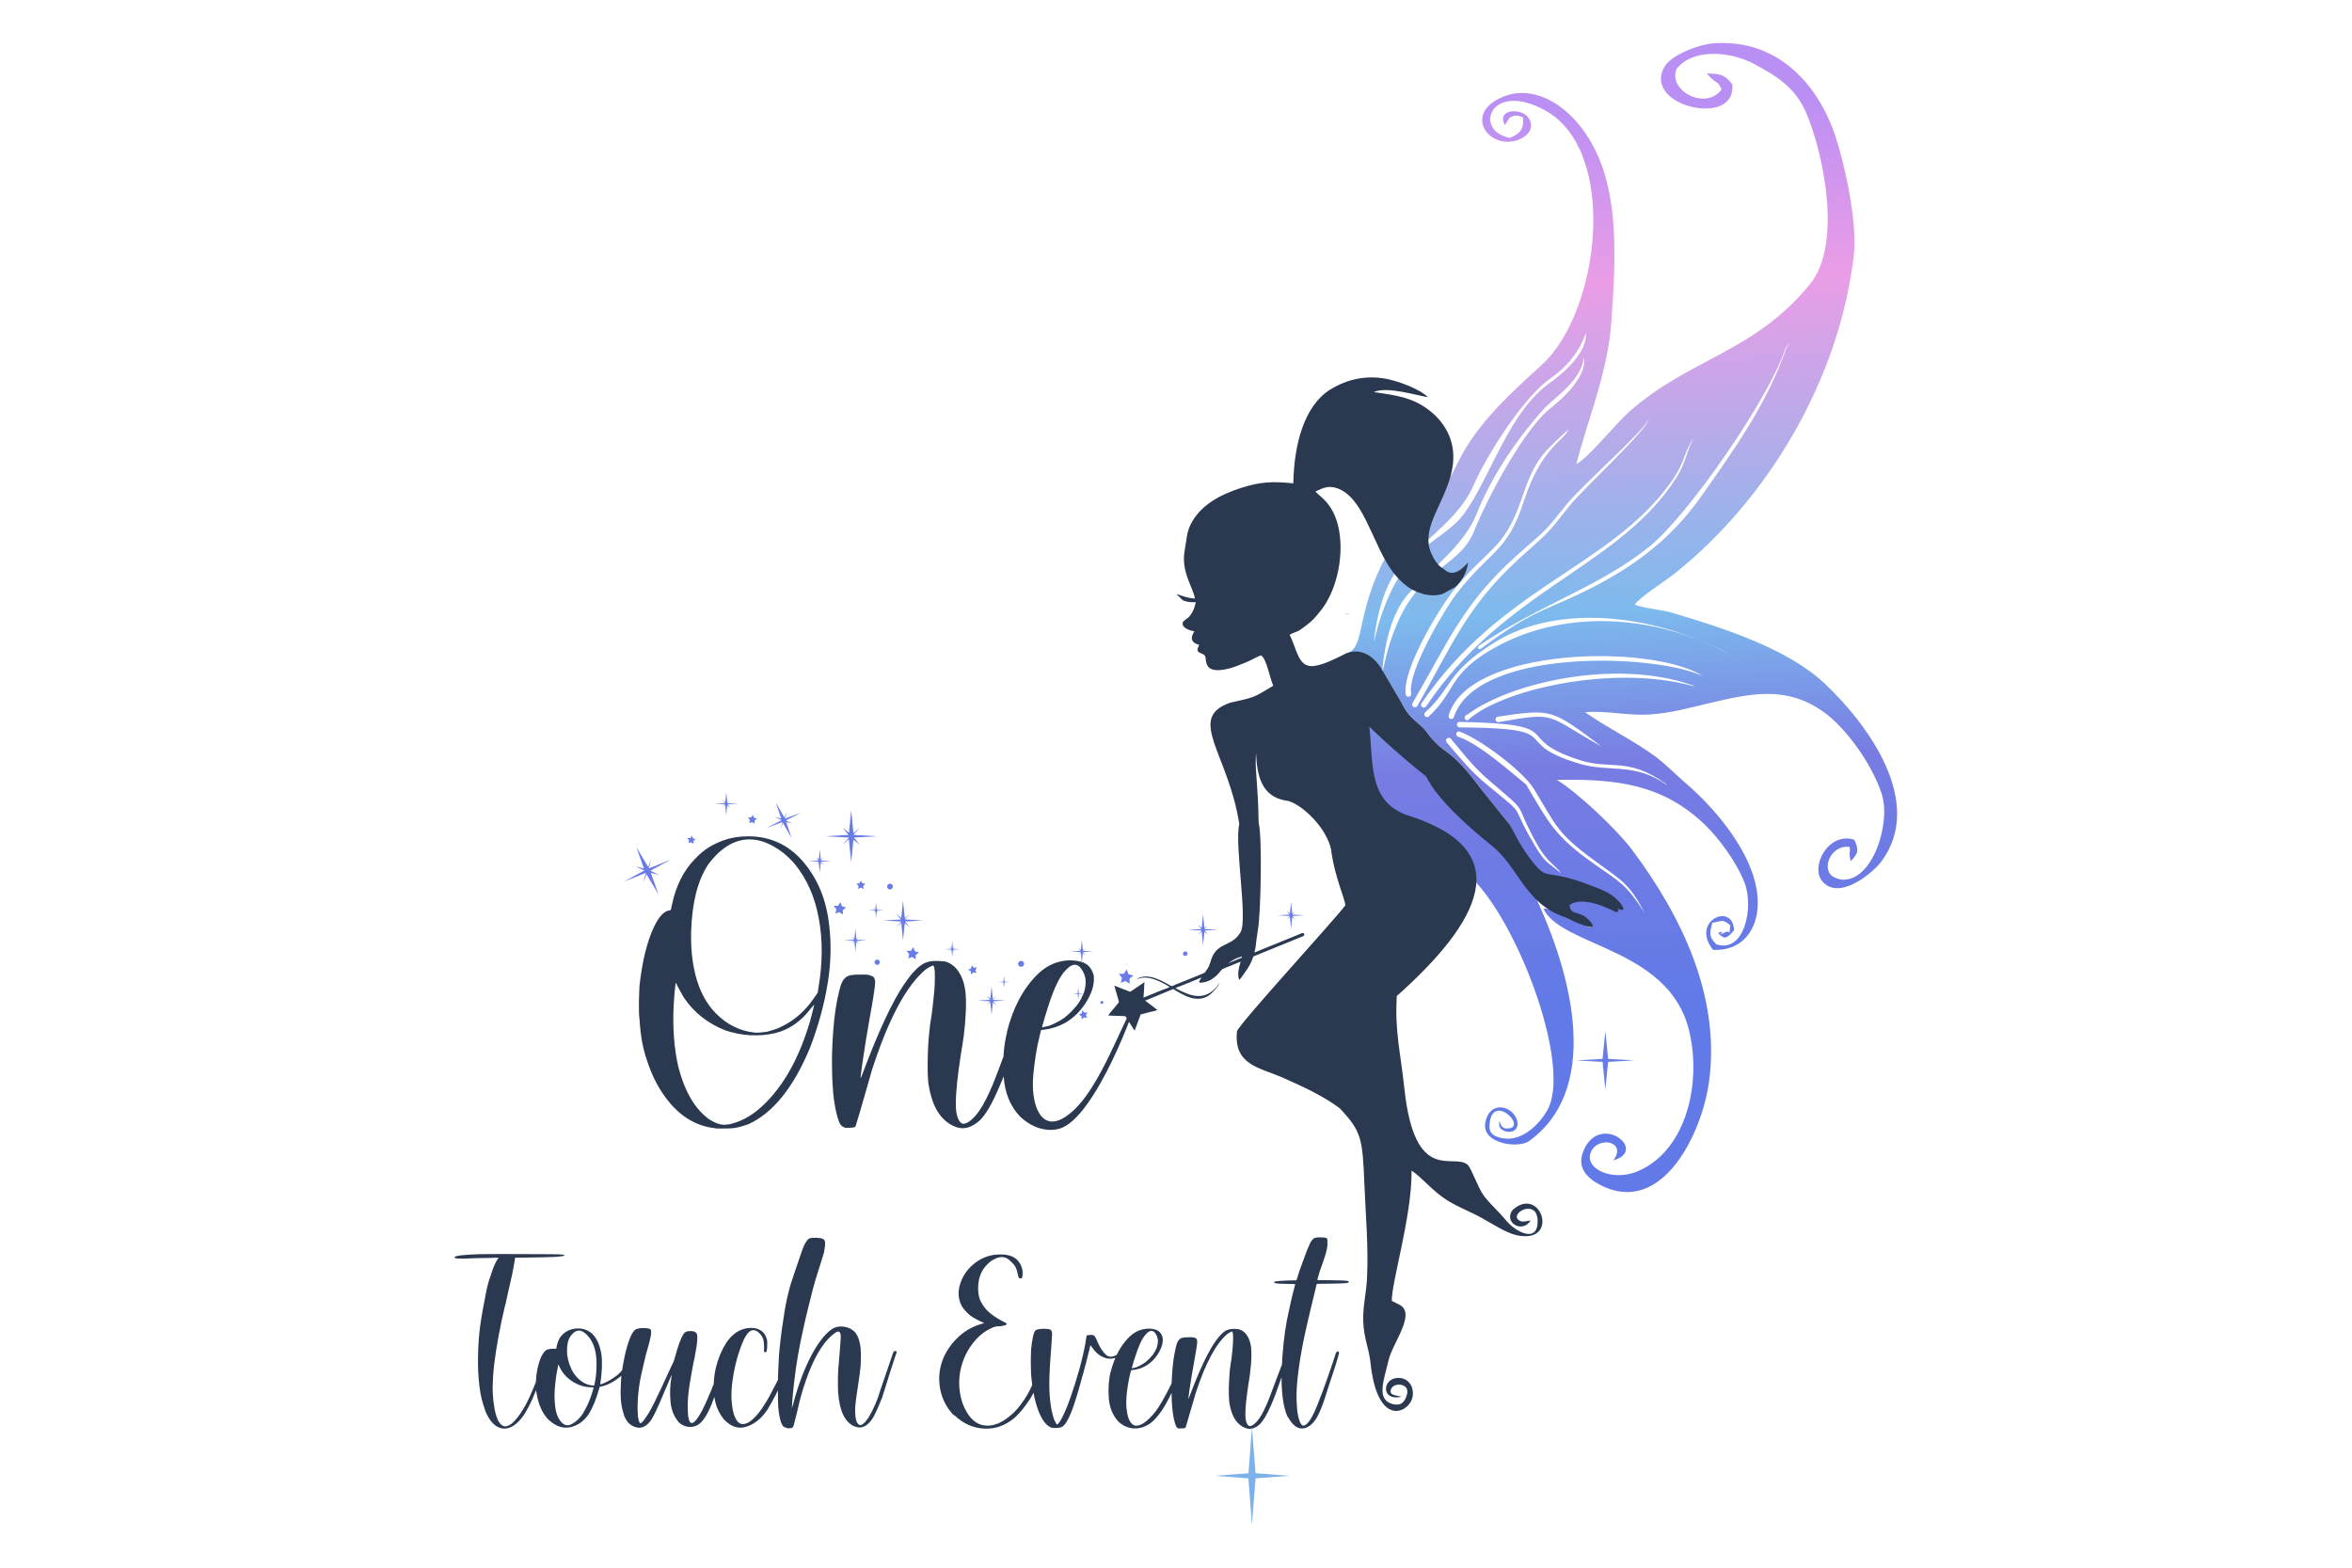 <svg xmlns="http://www.w3.org/2000/svg" xmlns:xlink="http://www.w3.org/1999/xlink" xmlns:xodm="http://www.corel.com/coreldraw/odm/2003" xml:space="preserve" width="0.846in" height="0.564in" style="shape-rendering:geometricPrecision; text-rendering:geometricPrecision; image-rendering:optimizeQuality; fill-rule:evenodd; clip-rule:evenodd" viewBox="0 0 219.77 146.54"> <defs> <style type="text/css"> .fil0 {fill:none} .fil3 {fill:#2A3950} .fil4 {fill:#687BE6} .fil5 {fill:#7CB1EB} .fil1 {fill:#2A3950;fill-rule:nonzero} .fil2 {fill:url(#id0)} </style> <linearGradient id="id0" gradientUnits="userSpaceOnUse" x1="153.02" y1="94.29" x2="149.06" y2="9.61"> <stop offset="0" style="stop-opacity:1; stop-color:#617AE7"></stop> <stop offset="0.137" style="stop-opacity:1; stop-color:#6C7BE5"></stop> <stop offset="0.271" style="stop-opacity:1; stop-color:#787CE2"></stop> <stop offset="0.439" style="stop-opacity:1; stop-color:#7DBAED"></stop> <stop offset="0.8" style="stop-opacity:1; stop-color:#EA9DE6"></stop> <stop offset="1" style="stop-opacity:1; stop-color:#B98FF4"></stop> </linearGradient> </defs> <g id="Layer_x0020_1">  <g id="_1905261552704"> <rect class="fil0" x="-0" y="-0" width="219.77" height="146.54"></rect> <g> <path class="fil1" d="M66.81 105.48l0 0c0.12,0.01 0.32,0.01 0.57,0.01 0.25,0 0.49,0 0.75,-0.01 0.24,-0.01 0.43,-0.03 0.55,-0.05 0.43,-0.08 0.84,-0.2 1.23,-0.34 2.3,-1.04 4.23,-3.43 5.78,-7.17 0.77,-2.02 1.34,-4.07 1.67,-6.17 0.28,-1.8 0.32,-3.56 0.11,-5.28 -0.25,-2.32 -1.05,-4.29 -2.41,-5.9 -1.4,-1.64 -3.19,-2.45 -5.35,-2.39 -1.03,0.02 -1.98,0.25 -2.87,0.69 -0.7,0.33 -1.33,0.8 -1.89,1.4 -1.06,1.07 -1.79,2.5 -2.17,4.29 -0.03,0.11 -0.04,0.21 -0.06,0.28 -0.01,0.09 -0.03,0.15 -0.04,0.17 0,0.03 -0.01,0.06 -0.04,0.06 -0.03,0.02 -0.08,0.03 -0.14,0.04 -0.47,0.07 -0.94,0.57 -1.39,1.51 -0.31,0.63 -0.58,1.43 -0.83,2.4 -0.24,0.98 -0.41,2.01 -0.53,3.08 -0.03,0.39 -0.04,0.92 -0.06,1.61 -0.01,0.69 0.01,1.23 0.06,1.61 0.05,0.82 0.14,1.52 0.24,2.08 0.11,0.57 0.26,1.14 0.45,1.71 0.43,1.33 1,2.47 1.7,3.42 1.28,1.77 2.85,2.74 4.69,2.93zm4.74 -9.02l0 0c-0.17,0.02 -0.35,0.04 -0.56,0.06 -0.22,0.01 -0.38,0.01 -0.5,0 -1.38,-0.15 -2.59,-0.76 -3.62,-1.81 -0.65,-0.66 -1.17,-1.49 -1.56,-2.5 -0.54,-1.45 -0.79,-3.15 -0.74,-5.11 0.08,-2.69 0.6,-4.77 1.58,-6.27 1.17,-1.58 2.47,-2.37 3.9,-2.37 0.98,0 2.02,0.42 3.12,1.25 0.15,0.12 0.34,0.29 0.57,0.51 0.23,0.22 0.41,0.41 0.53,0.56 1.12,1.39 1.87,3.07 2.22,5.02 0.39,2.04 0.37,4.19 -0.01,6.46 -0.03,0.14 -0.04,0.25 -0.05,0.35 -0.01,0.1 -0.02,0.14 -0.02,0.15 0,0.01 -0.04,0.08 -0.14,0.23 -0.1,0.15 -0.21,0.3 -0.33,0.46 -0.12,0.17 -0.23,0.31 -0.32,0.43 -0.74,0.91 -1.6,1.6 -2.58,2.07 -0.21,0.12 -0.46,0.22 -0.75,0.31 -0.29,0.08 -0.53,0.15 -0.72,0.21zm-3.27 8.61l0 0c-0.1,0.01 -0.21,0.04 -0.31,0.04 -0.11,0.02 -0.19,0.03 -0.26,0.03 -0.43,0 -0.91,-0.16 -1.45,-0.51 -1.33,-0.95 -2.28,-2.59 -2.88,-4.88 -0.4,-1.74 -0.55,-3.67 -0.44,-5.79 0.01,-0.24 0.03,-0.52 0.06,-0.84 0.02,-0.32 0.04,-0.59 0.08,-0.84 0.02,-0.24 0.03,-0.38 0.04,-0.43 0,0 0.04,0.06 0.09,0.15 0.05,0.1 0.12,0.23 0.2,0.39 0.09,0.17 0.18,0.32 0.26,0.47 0.09,0.16 0.15,0.29 0.21,0.37 0.94,1.41 2.24,2.43 3.87,3.08 1.58,0.53 3.15,0.61 4.69,0.26 1.32,-0.33 2.42,-1.11 3.33,-2.32 0.1,-0.1 0.17,-0.19 0.23,-0.26 0.06,-0.07 0.07,-0.1 0.07,-0.1 0,0.03 -0.02,0.14 -0.07,0.35 -0.06,0.21 -0.11,0.46 -0.19,0.74 -0.07,0.29 -0.14,0.54 -0.21,0.76 -0.63,2.07 -1.44,3.86 -2.43,5.34 -1.53,2.25 -3.17,3.58 -4.91,3.98zm10.65 0.34l0 0c0.07,0.01 0.17,0.02 0.28,0.01 0.12,-0.01 0.23,-0.01 0.36,-0.01 0.12,-0.01 0.19,-0.02 0.23,-0.03 0.04,-0.01 0.08,-0.03 0.11,-0.07 0.02,-0.02 0.03,-0.04 0.04,-0.06 0,-0.01 0.03,-0.13 0.1,-0.34 0.14,-0.44 0.33,-1.08 0.57,-1.93 0.17,-0.61 0.35,-1.21 0.51,-1.77 0.16,-0.56 0.28,-0.96 0.35,-1.22 1.53,-4.73 3.19,-7.84 5,-9.36 0.08,-0.06 0.18,-0.12 0.27,-0.18 0.1,-0.06 0.19,-0.11 0.28,-0.14 0.08,-0.03 0.13,-0.06 0.16,-0.06 0.02,0.01 0.04,0.04 0.06,0.08 0.02,0.03 0.03,0.08 0.05,0.13 0.03,0.18 0.05,0.46 0.05,0.87 0,0.4 -0.02,0.83 -0.05,1.28 -0.02,0.21 -0.06,0.49 -0.09,0.86 -0.03,0.37 -0.08,0.72 -0.12,1.05 -0.05,0.33 -0.07,0.53 -0.08,0.6 -0.02,0.06 -0.04,0.19 -0.06,0.36 -0.03,0.18 -0.06,0.37 -0.08,0.6 -0.03,0.23 -0.04,0.43 -0.06,0.6 -0.08,0.76 -0.12,1.57 -0.13,2.45 -0.02,0.89 0.01,1.59 0.06,2.11 0.14,0.96 0.38,1.76 0.72,2.41 0.45,0.83 1.06,1.39 1.81,1.68 0.75,0.3 1.52,0.09 2.3,-0.62 0.53,-0.53 1.09,-1.48 1.68,-2.84 0.24,-0.51 0.48,-1.12 0.76,-1.84 0.27,-0.73 0.54,-1.45 0.79,-2.18 0.07,-0.23 0.16,-0.5 0.28,-0.82 0.12,-0.32 0.22,-0.61 0.31,-0.89 0.04,-0.13 0.08,-0.24 0.11,-0.34 0.44,-1.24 0.68,-1.96 0.74,-2.17 0.03,-0.12 0.01,-0.19 -0.06,-0.23 -0.08,-0.03 -0.15,-0.03 -0.24,0 -0.1,0.03 -0.16,0.1 -0.2,0.18l-0.29 0.72c-0.2,0.52 -0.43,1.11 -0.68,1.79 -0.26,0.68 -0.58,1.56 -1,2.65 -0.36,0.98 -0.64,1.69 -0.8,2.11 -0.16,0.43 -0.32,0.8 -0.46,1.1 -0.47,1.06 -0.92,1.83 -1.35,2.32 -0.68,0.76 -1.16,0.95 -1.44,0.62 -0.29,-0.34 -0.42,-0.92 -0.41,-1.77 0,-1.06 0.17,-2.63 0.49,-4.71 0.01,-0.02 0.02,-0.06 0.02,-0.1 0.03,-0.23 0.07,-0.44 0.11,-0.65 0.03,-0.19 0.05,-0.34 0.06,-0.44 0.01,-0.1 0.02,-0.22 0.06,-0.36 0.01,-0.14 0.02,-0.26 0.03,-0.36 0.09,-0.69 0.14,-1.4 0.17,-2.13 0.02,-0.72 0,-1.29 -0.05,-1.72 -0.05,-0.3 -0.1,-0.57 -0.16,-0.79 -0.07,-0.22 -0.15,-0.44 -0.25,-0.65 -0.35,-0.71 -0.85,-1.16 -1.47,-1.33 -0.05,-0.01 -0.13,-0.02 -0.25,-0.03 -0.12,-0.01 -0.25,-0.02 -0.39,-0.02 -0.45,-0.02 -0.83,0.02 -1.15,0.14 -0.32,0.12 -0.65,0.35 -0.98,0.69 -0.19,0.19 -0.36,0.38 -0.52,0.58 -0.16,0.21 -0.34,0.46 -0.55,0.76 -1.09,1.6 -2.37,4.33 -3.83,8.21 -0.15,0.42 -0.24,0.6 -0.25,0.56 0,-0.1 0.06,-0.51 0.15,-1.21 0.1,-0.71 0.22,-1.49 0.36,-2.36 0.14,-0.87 0.26,-1.57 0.36,-2.11 0.13,-0.69 0.25,-1.37 0.35,-2.03 0.1,-0.65 0.15,-1.05 0.15,-1.21 0,-0.23 -0.05,-0.4 -0.15,-0.51 -0.01,-0.03 -0.04,-0.05 -0.11,-0.08 -0.06,-0.02 -0.13,-0.04 -0.19,-0.08 -0.07,-0.02 -0.13,-0.04 -0.19,-0.06 -0.06,-0.01 -0.15,-0.02 -0.25,-0.02l-0.49 0 -0.03 0c-0.19,0 -0.34,0 -0.44,0.01 -0.11,0.01 -0.2,0.01 -0.26,0.02 -0.08,0.01 -0.16,0.02 -0.24,0.04 -0.11,0.03 -0.2,0.07 -0.25,0.1 -0.07,0.03 -0.13,0.08 -0.2,0.14 -0.16,0.14 -0.29,0.35 -0.4,0.65 -0.1,0.3 -0.22,0.79 -0.36,1.47 -0.21,1.07 -0.35,2.39 -0.43,3.94 -0.04,0.71 -0.06,1.54 -0.04,2.47 0.01,0.93 0.06,1.69 0.11,2.27 0.1,0.93 0.24,1.69 0.41,2.25 0.09,0.32 0.18,0.53 0.28,0.67 0.1,0.13 0.22,0.22 0.36,0.25zm15.17 -8.93l0 0c-0.32,1.24 -0.42,2.62 -0.32,4.13 0.1,1.52 0.6,2.77 1.51,3.74 1.1,1.05 2.46,1.49 3.68,1.16 3.42,-0.93 7.39,-12.05 7.23,-12.1 -1.78,3.08 -3.75,9.22 -6.77,11.06 -2.26,1.38 -3.16,-1.39 -2.87,-4.1 0.12,-1.26 0.3,-2.41 0.56,-3.44 0.03,-0.17 0.08,-0.32 0.11,-0.44 0.03,-0.11 0.04,-0.17 0.04,-0.19 0.01,-0.01 0.06,-0.02 0.11,-0.03 0.06,0 0.11,-0.01 0.19,-0.02 0.71,-0.09 1.38,-0.31 2,-0.66 0.82,-0.49 1.49,-1.17 2.01,-2.06 0.52,-0.89 0.71,-1.68 0.61,-2.38 -0.18,-0.66 -0.56,-1.07 -1.15,-1.24 -0.59,-0.16 -1.18,-0.19 -1.79,-0.07 -0.84,0.15 -1.62,0.57 -2.33,1.26 -1.34,1.34 -2.28,3.13 -2.84,5.38zm3.84 -0.57l0 0c-0.17,0.03 -0.3,0.07 -0.41,0.09 -0.12,0.03 -0.17,0.03 -0.17,0.02 0,-0.01 0.02,-0.1 0.08,-0.29 0.06,-0.19 0.11,-0.4 0.19,-0.66 0.07,-0.25 0.15,-0.49 0.23,-0.74 0.26,-0.83 0.51,-1.54 0.76,-2.09 0.18,-0.39 0.34,-0.71 0.51,-0.97 0.15,-0.25 0.34,-0.48 0.56,-0.7 0.65,-0.63 1.17,-0.49 1.58,0.4 0.23,0.51 0.23,1.13 0,1.84 -0.05,0.13 -0.13,0.3 -0.23,0.51 -0.11,0.21 -0.23,0.41 -0.35,0.57 -0.15,0.18 -0.34,0.41 -0.59,0.67 -0.26,0.25 -0.49,0.46 -0.69,0.61 -0.21,0.14 -0.46,0.29 -0.74,0.43 -0.28,0.15 -0.52,0.24 -0.72,0.31z"></path> <path class="fil1" d="M89.17 132.28l0 0c0.81,0.79 1.75,1.21 2.81,1.26 1.06,0.05 2.02,-0.31 2.89,-1.07 0.43,-0.41 0.88,-0.95 1.33,-1.64 0.39,-0.57 0.82,-1.58 1.31,-3.02 0.08,-0.24 0.16,-0.48 0.24,-0.73 0.08,-0.25 0.13,-0.42 0.15,-0.54 0.02,-0.07 0.03,-0.12 0.03,-0.14 -0.01,-0.03 -0.05,-0.05 -0.11,-0.06 -0.07,-0 -0.12,0.01 -0.15,0.03 -0.03,0.03 -0.04,0.07 -0.06,0.13 -0.11,0.35 -0.25,0.75 -0.41,1.22 -0.17,0.47 -0.33,0.86 -0.47,1.19 -0.06,0.1 -0.12,0.25 -0.22,0.44 -0.1,0.19 -0.19,0.38 -0.28,0.57 -0.1,0.18 -0.17,0.32 -0.22,0.42 -0.19,0.33 -0.41,0.66 -0.67,1 -0.26,0.34 -0.51,0.61 -0.76,0.83 -0.94,0.85 -1.82,1.21 -2.67,1.06 -0.85,-0.14 -1.5,-0.83 -1.97,-2.05 -0.33,-0.98 -0.4,-1.98 -0.22,-3 0.23,-1.15 0.72,-2.15 1.5,-3 0.42,-0.44 0.85,-0.77 1.3,-0.98 0.16,-0.08 0.29,-0.14 0.4,-0.17 0.1,-0.03 0.19,-0.05 0.28,-0.05 0.17,0 0.33,-0.01 0.5,-0.05 0.16,-0.03 0.27,-0.06 0.32,-0.11l0.06 -0.05 -0.05 -0.06c-0.01,-0.01 -0.05,-0.03 -0.09,-0.07 -0.06,-0.03 -0.11,-0.06 -0.17,-0.09 -0.63,-0.32 -1.11,-0.65 -1.45,-0.97 -0.17,-0.17 -0.31,-0.33 -0.42,-0.49 -0.11,-0.16 -0.22,-0.35 -0.32,-0.56 -0.21,-0.56 -0.24,-1.21 -0.1,-1.94 0.12,-0.55 0.38,-1.02 0.78,-1.41 0.1,-0.11 0.2,-0.2 0.3,-0.27 0.09,-0.07 0.2,-0.14 0.34,-0.2 0.43,-0.24 0.83,-0.27 1.19,-0.08 0.07,0.03 0.12,0.07 0.18,0.12 0.06,0.05 0.13,0.12 0.23,0.21 0.19,0.18 0.32,0.34 0.4,0.5 0.08,0.16 0.15,0.37 0.2,0.64 0.03,0.15 0.06,0.25 0.08,0.3 0.03,0.06 0.06,0.08 0.1,0.09 0.02,0.01 0.05,0.01 0.07,0.01 0.02,0 0.05,-0.01 0.07,-0.01 0.03,-0.01 0.05,-0.02 0.07,-0.03 0.01,-0.01 0.01,-0.03 0.02,-0.08 0.04,-0.15 0.05,-0.31 0.04,-0.49 -0.01,-0.18 -0.04,-0.34 -0.1,-0.48 -0.06,-0.15 -0.13,-0.3 -0.25,-0.45 -0.11,-0.15 -0.21,-0.26 -0.32,-0.33 -0.21,-0.16 -0.48,-0.27 -0.82,-0.33 -0.15,-0.02 -0.35,-0.04 -0.57,-0.04 -0.22,0 -0.42,0.02 -0.62,0.04 -0.8,0.12 -1.52,0.48 -2.14,1.08 -0.53,0.5 -0.89,1.12 -1.08,1.86 -0.17,0.74 -0.07,1.41 0.32,2.01 0.07,0.1 0.18,0.23 0.32,0.37 0.13,0.14 0.26,0.26 0.37,0.35 0.33,0.23 0.69,0.43 1.1,0.61 0.06,0.02 0.11,0.05 0.15,0.07 0.03,0.02 0.05,0.03 0.04,0.03 -0,0 -0.03,0.01 -0.06,0.02 -0.03,0.02 -0.06,0.02 -0.11,0.03 -0.72,0.2 -1.38,0.53 -1.99,1.03 -0.14,0.11 -0.28,0.25 -0.45,0.42 -0.16,0.16 -0.29,0.31 -0.4,0.44 -0.39,0.51 -0.69,1.02 -0.89,1.57 -0.31,0.89 -0.38,1.8 -0.19,2.72 0.19,0.92 0.62,1.72 1.27,2.4zm9.2 1.19l0 0c0.16,0.02 0.32,0.02 0.5,0 0.17,-0.02 0.3,-0.06 0.39,-0.11 0.26,-0.17 0.53,-0.61 0.83,-1.33 0.27,-0.7 0.56,-1.62 0.88,-2.77 0.04,-0.18 0.1,-0.4 0.17,-0.64 0.07,-0.21 0.13,-0.42 0.17,-0.61 0.05,-0.2 0.12,-0.44 0.19,-0.71 0.07,-0.28 0.13,-0.53 0.19,-0.76 0.01,-0.05 0.02,-0.1 0.04,-0.15 0.05,-0.19 0.08,-0.34 0.11,-0.46 0.03,-0.11 0.05,-0.18 0.05,-0.18 0.01,0 0.03,0.02 0.05,0.06 0.03,0.03 0.06,0.07 0.1,0.13 0.36,0.54 0.79,0.87 1.3,1.01 0.5,0.13 1,0.02 1.51,-0.36 0.1,-0.06 0.16,-0.12 0.19,-0.17 0.03,-0.05 -0.02,-0.08 -0.15,-0.08 -0.06,0 -0.09,0.01 -0.12,0.02 -0.03,0.01 -0.07,0.04 -0.11,0.07 -0.56,0.43 -1,0.5 -1.3,0.23 -0.3,-0.27 -0.58,-0.69 -0.83,-1.27 -0.01,-0.02 -0.01,-0.05 -0.03,-0.08 -0.05,-0.12 -0.1,-0.22 -0.13,-0.28 -0.04,-0.06 -0.07,-0.11 -0.1,-0.14 -0.03,-0.03 -0.05,-0.05 -0.09,-0.07 -0.05,-0.03 -0.11,-0.04 -0.19,-0.04 -0.08,0 -0.17,0 -0.25,0.01 -0.08,0.01 -0.15,0.03 -0.19,0.04 -0.02,0.02 -0.03,0.05 -0.03,0.08 -0.01,0.04 -0.02,0.1 -0.03,0.18 -0.1,0.72 -0.3,1.65 -0.6,2.77 -0.61,2.15 -1.15,3.67 -1.61,4.57 -0.06,0.15 -0.14,0.27 -0.22,0.4 -0.08,0.12 -0.15,0.21 -0.2,0.26l-0.09 0.08 -0.04 -0.04c-0.03,-0.04 -0.07,-0.11 -0.12,-0.21 -0.06,-0.1 -0.09,-0.19 -0.13,-0.27 -0.32,-0.95 -0.47,-2.23 -0.43,-3.83 0.02,-0.7 0.07,-1.5 0.14,-2.41 0.02,-0.33 0.04,-0.6 0.06,-0.82 0.01,-0.21 0.02,-0.39 0.03,-0.52 0.01,-0.12 0.02,-0.22 0.02,-0.3l0 -0.14c0,-0.04 -0.01,-0.06 -0.02,-0.1 -0.01,-0.07 -0.02,-0.13 -0.05,-0.17 -0.03,-0.03 -0.07,-0.06 -0.12,-0.08 -0.1,-0.05 -0.23,-0.06 -0.42,-0.07 -0.18,-0.01 -0.36,0 -0.53,0.02 -0.18,0.02 -0.31,0.06 -0.39,0.11 -0.18,0.15 -0.32,0.74 -0.43,1.8 -0.01,0.14 -0.01,0.35 -0.02,0.65 -0.01,0.29 -0.01,0.6 0,0.91 0.01,0.31 0.01,0.56 0.02,0.72 0.11,1.42 0.35,2.58 0.7,3.49 0.36,0.91 0.79,1.43 1.28,1.56zm5.42 -5.3l0 0c-0.19,0.74 -0.25,1.57 -0.19,2.47 0.06,0.91 0.36,1.65 0.9,2.24 0.42,0.4 0.9,0.6 1.44,0.64 0.55,0.03 1.07,-0.14 1.56,-0.49 0.17,-0.12 0.35,-0.29 0.54,-0.51 0.19,-0.22 0.36,-0.44 0.53,-0.68 0.4,-0.6 0.88,-1.52 1.41,-2.76 0.28,-0.63 0.52,-1.22 0.74,-1.75 0.22,-0.53 0.33,-0.85 0.35,-0.93 0,-0.02 0,-0.03 -0.01,-0.04 -0.01,-0 -0.01,-0 -0.03,-0.01 -0.02,-0.01 -0.05,-0.01 -0.08,-0.01 -0.09,-0.01 -0.15,-0.01 -0.16,0.01 0,0 -0.01,0.04 -0.04,0.1 -0.03,0.07 -0.07,0.15 -0.11,0.26 -0.02,0.04 -0.04,0.09 -0.06,0.14 -0.24,0.57 -0.51,1.19 -0.82,1.85 -0.31,0.66 -0.57,1.2 -0.79,1.6 -0.28,0.54 -0.54,0.98 -0.77,1.32 -0.23,0.34 -0.48,0.64 -0.75,0.91 -0.43,0.44 -0.81,0.68 -1.17,0.73 -0.36,0.06 -0.64,-0.18 -0.84,-0.71 -0.19,-0.61 -0.25,-1.29 -0.18,-2.04 0.07,-0.76 0.19,-1.44 0.33,-2.05 0.02,-0.1 0.05,-0.19 0.07,-0.26 0.02,-0.07 0.03,-0.1 0.03,-0.11 0.01,-0.01 0.03,-0.01 0.07,-0.02 0.03,0 0.06,-0.01 0.11,-0.01 0.43,-0.05 0.83,-0.18 1.2,-0.39 0.49,-0.29 0.89,-0.7 1.2,-1.23 0.31,-0.53 0.43,-1 0.36,-1.42 -0.1,-0.39 -0.33,-0.64 -0.68,-0.74 -0.35,-0.1 -0.71,-0.11 -1.07,-0.04 -0.5,0.09 -0.96,0.34 -1.39,0.76 -0.8,0.8 -1.36,1.87 -1.7,3.21zm2.3 -0.34l0 0c-0.1,0.02 -0.18,0.04 -0.24,0.05 -0.07,0.02 -0.1,0.02 -0.1,0.01 0,-0.01 0.01,-0.06 0.05,-0.17 0.03,-0.11 0.06,-0.24 0.11,-0.39 0.05,-0.15 0.09,-0.29 0.14,-0.44 0.16,-0.5 0.31,-0.92 0.46,-1.25 0.1,-0.24 0.2,-0.43 0.3,-0.58 0.09,-0.15 0.21,-0.29 0.34,-0.42 0.38,-0.38 0.7,-0.3 0.94,0.23 0.14,0.31 0.14,0.68 0,1.1 -0.03,0.08 -0.08,0.18 -0.14,0.3 -0.07,0.12 -0.14,0.24 -0.21,0.34 -0.09,0.11 -0.21,0.25 -0.35,0.4 -0.16,0.15 -0.3,0.28 -0.42,0.37 -0.12,0.09 -0.28,0.17 -0.44,0.26 -0.17,0.09 -0.31,0.15 -0.43,0.19zm4.09 5.68l0 0c0.04,0.01 0.1,0.02 0.17,0.01 0.07,-0.01 0.14,-0.01 0.21,-0.01 0.07,-0.01 0.12,-0.01 0.14,-0.02 0.03,-0.01 0.05,-0.02 0.07,-0.04 0.01,-0.01 0.02,-0.03 0.02,-0.04 0,-0.01 0.02,-0.08 0.06,-0.2 0.08,-0.26 0.2,-0.65 0.34,-1.16 0.11,-0.37 0.21,-0.72 0.31,-1.05 0.1,-0.34 0.17,-0.58 0.21,-0.73 0.91,-2.82 1.91,-4.69 2.99,-5.59 0.05,-0.03 0.1,-0.07 0.17,-0.1 0.06,-0.03 0.11,-0.07 0.16,-0.09 0.05,-0.02 0.08,-0.03 0.09,-0.03 0.01,0.01 0.02,0.03 0.04,0.05 0.01,0.02 0.02,0.05 0.03,0.08 0.02,0.1 0.03,0.28 0.03,0.52 0,0.24 -0.01,0.5 -0.03,0.77 -0.01,0.12 -0.04,0.29 -0.05,0.51 -0.02,0.22 -0.04,0.43 -0.07,0.63 -0.04,0.2 -0.05,0.32 -0.06,0.36 -0,0.04 -0.02,0.11 -0.03,0.21 -0.02,0.11 -0.03,0.23 -0.05,0.36 -0.02,0.14 -0.03,0.25 -0.03,0.36 -0.04,0.45 -0.07,0.94 -0.08,1.47 -0,0.53 0.01,0.95 0.04,1.26 0.08,0.57 0.23,1.05 0.43,1.44 0.27,0.5 0.63,0.83 1.08,1 0.45,0.18 0.91,0.05 1.37,-0.37 0.31,-0.33 0.65,-0.89 1,-1.7 0.14,-0.3 0.29,-0.67 0.45,-1.1 0.16,-0.43 0.32,-0.87 0.47,-1.31 0.05,-0.14 0.1,-0.3 0.17,-0.49 0.07,-0.19 0.13,-0.37 0.18,-0.53 0.03,-0.08 0.05,-0.15 0.07,-0.21 0.26,-0.74 0.41,-1.17 0.44,-1.3 0.02,-0.07 0.01,-0.12 -0.03,-0.14 -0.05,-0.02 -0.09,-0.02 -0.15,0 -0.06,0.02 -0.1,0.06 -0.12,0.11l-0.17 0.43c-0.12,0.31 -0.25,0.66 -0.41,1.07 -0.15,0.41 -0.35,0.93 -0.6,1.58 -0.21,0.59 -0.38,1.01 -0.48,1.27 -0.1,0.26 -0.19,0.48 -0.28,0.66 -0.28,0.64 -0.55,1.09 -0.81,1.39 -0.41,0.45 -0.69,0.57 -0.86,0.37 -0.17,-0.2 -0.25,-0.55 -0.24,-1.05 0,-0.64 0.1,-1.57 0.29,-2.81 0,-0.01 0.01,-0.03 0.01,-0.06 0.02,-0.14 0.05,-0.26 0.06,-0.39 0.02,-0.12 0.03,-0.2 0.04,-0.26 0.01,-0.06 0.01,-0.13 0.03,-0.21 0.01,-0.09 0.01,-0.16 0.02,-0.22 0.06,-0.42 0.09,-0.84 0.11,-1.27 0.01,-0.43 0,-0.77 -0.03,-1.03 -0.03,-0.19 -0.06,-0.34 -0.1,-0.47 -0.04,-0.13 -0.09,-0.26 -0.15,-0.39 -0.21,-0.42 -0.51,-0.69 -0.88,-0.79 -0.03,-0.01 -0.08,-0.02 -0.15,-0.02 -0.07,-0.01 -0.15,-0.02 -0.23,-0.02 -0.27,-0.01 -0.5,0.02 -0.69,0.09 -0.19,0.07 -0.39,0.21 -0.58,0.41 -0.11,0.11 -0.22,0.23 -0.31,0.35 -0.1,0.12 -0.2,0.27 -0.33,0.45 -0.65,0.96 -1.42,2.59 -2.29,4.9 -0.09,0.25 -0.15,0.36 -0.15,0.33 0,-0.06 0.03,-0.3 0.09,-0.73 0.06,-0.43 0.13,-0.89 0.22,-1.41 0.09,-0.52 0.16,-0.94 0.22,-1.26 0.08,-0.42 0.15,-0.82 0.21,-1.21 0.06,-0.39 0.09,-0.63 0.09,-0.72 0,-0.14 -0.03,-0.24 -0.09,-0.3 -0.01,-0.02 -0.03,-0.03 -0.06,-0.04 -0.04,-0.01 -0.08,-0.03 -0.11,-0.04 -0.04,-0.01 -0.08,-0.03 -0.11,-0.03 -0.04,-0.01 -0.09,-0.01 -0.15,-0.01l-0.29 0 -0.02 0c-0.11,0 -0.2,0 -0.26,0.01 -0.06,0.01 -0.12,0.01 -0.16,0.01 -0.04,0.01 -0.09,0.02 -0.14,0.03 -0.07,0.02 -0.12,0.03 -0.15,0.06 -0.04,0.02 -0.08,0.05 -0.12,0.08 -0.09,0.09 -0.17,0.21 -0.24,0.39 -0.06,0.18 -0.13,0.47 -0.21,0.88 -0.13,0.64 -0.21,1.43 -0.26,2.35 -0.03,0.42 -0.04,0.92 -0.03,1.48 0.01,0.56 0.04,1.01 0.07,1.36 0.06,0.56 0.14,1.01 0.24,1.34 0.05,0.19 0.1,0.32 0.16,0.4 0.06,0.08 0.13,0.13 0.21,0.15zm10.16 -1.07l0 0c0.45,0.82 0.95,1.18 1.5,1.07 0.55,-0.11 1.02,-0.56 1.39,-1.36 0.13,-0.27 0.25,-0.57 0.37,-0.89 0.12,-0.32 0.28,-0.81 0.49,-1.49 0.57,-1.7 0.91,-2.77 1.02,-3.23 0.02,-0.1 0.01,-0.16 -0.03,-0.2 -0.03,-0.03 -0.08,-0.03 -0.13,-0 -0.05,0.03 -0.09,0.08 -0.13,0.16 -0.11,0.34 -0.22,0.68 -0.33,1.01 -0.16,0.48 -0.33,0.95 -0.48,1.39 -0.16,0.44 -0.28,0.78 -0.36,0.99 -0.01,0.04 -0.04,0.11 -0.07,0.2 -0.04,0.1 -0.09,0.21 -0.13,0.33 -0.02,0.06 -0.05,0.12 -0.07,0.18 -0.21,0.57 -0.4,1.05 -0.58,1.43 -0.31,0.67 -0.61,1.07 -0.89,1.21 -0.28,0.14 -0.5,-0.25 -0.66,-1.16 -0.05,-0.27 -0.07,-0.64 -0.09,-1.1 -0.02,-0.46 -0.01,-0.88 0.01,-1.23 0.12,-1.76 0.46,-3.81 1.01,-6.15 0.05,-0.21 0.12,-0.51 0.22,-0.93 0.04,-0.18 0.08,-0.35 0.12,-0.52 0.33,-1.36 0.5,-2.07 0.52,-2.14 0,0 0.13,-0.01 0.39,-0.01 0.26,-0.01 0.58,-0.01 0.95,-0.01 0.35,-0.01 0.63,-0.01 0.83,-0.02 0.2,-0.01 0.34,-0.01 0.44,-0.02 0.09,-0.01 0.15,-0.01 0.18,-0.02 0.21,-0.04 0.27,-0.09 0.17,-0.16 -0.03,-0.02 -0.1,-0.04 -0.19,-0.05 -0.09,-0.01 -0.25,-0.03 -0.47,-0.03 -0.22,-0.01 -0.55,-0.01 -0.97,-0.02l-1.27 -0.01c0.01,-0.08 0.02,-0.13 0.04,-0.2 0.23,-0.89 0.65,-1.82 0.83,-2.63 0.03,-0.14 0.05,-0.26 0.06,-0.35 0.01,-0.09 0.01,-0.2 0.01,-0.33 0,-0.14 0,-0.23 -0.01,-0.29 -0.01,-0.06 -0.02,-0.09 -0.05,-0.11 -0.03,-0.02 -0.07,-0.03 -0.13,-0.05 -0.05,-0.01 -0.13,-0.03 -0.24,-0.03 -0.11,-0.01 -0.22,-0.01 -0.33,-0.01 -0.11,0 -0.2,0.01 -0.27,0.02 -0.1,0.01 -0.19,0.04 -0.25,0.08 -0.07,0.05 -0.13,0.11 -0.18,0.19 -0.03,0.04 -0.07,0.09 -0.1,0.15 -0.04,0.08 -0.08,0.14 -0.1,0.2 -0.07,0.14 -0.15,0.32 -0.24,0.54 -0.08,0.21 -0.73,1.97 -0.77,2.11 -0.01,0.06 -0.03,0.12 -0.06,0.21 -0.02,0.08 -0.05,0.17 -0.08,0.24l-0.09 0.28 -0.67 0.01c-0.66,0.02 -1.06,0.05 -1.22,0.08 -0.2,0.04 -0.26,0.09 -0.15,0.15 0.03,0.02 0.08,0.04 0.15,0.04 0.07,0.01 0.18,0.03 0.33,0.03 0.15,0.01 0.37,0.01 0.63,0.02 0.22,0 0.39,0 0.51,0.01 0.12,0.01 0.2,0.01 0.24,0.01 0.05,0.01 0.07,0.01 0.07,0.01 0,0.01 -0.01,0.05 -0.03,0.12 -0.02,0.07 -0.04,0.16 -0.07,0.26 -0.2,0.74 -0.42,1.72 -0.67,2.94 -0.26,1.35 -0.42,2.9 -0.5,4.67 -0.06,2.01 0.13,3.48 0.56,4.43z"></path> <path class="fil2" d="M160.04 4.06c-1.38,0.12 -3.86,1.08 -4.5,2.18 -2.16,3.69 6.83,5.77 6.32,1.62 -0.72,-0.9 -1.1,-0.97 -2.39,-0.99l0.55 0.54c0.54,0.46 0.48,0.17 0.86,0.94 -1.45,2.03 -5.07,0.13 -4.21,-1.92 1.59,-1.97 5.08,-1.6 7.21,-0.47 2.18,1.16 3.92,2.26 4.92,4.63 1.61,3.82 3.37,12.27 0.33,15.98 -5.29,6.44 -11.12,6.85 -16.86,11.89 -1.28,1.13 -3.86,4.36 -4.97,4.92 1.14,-4.45 2.93,-8.53 3.27,-13.27 0.35,-5.08 0.71,-10.65 -1.06,-15.09 -1.89,-4.75 -6.18,-7.77 -9.75,-5.63 -2.61,1.56 -0.72,4.27 1.67,3.81 1.01,-0.19 2.18,-1.08 1.37,-2.23 -0.6,-0.85 -2.97,-0.87 -2.19,0.73l0.3 -0.46c0.26,-0.29 -0.15,-0.08 0.35,-0.33 0.44,-0.22 0.68,-0.06 1.05,0.05 0.12,1.25 -0.39,1.56 -1.22,1.93 -3.47,-0.66 -1.84,-5.39 3.28,-2.58 6.92,3.79 5.14,18.82 -0.29,23.79 -2.74,2.5 -5.97,5.35 -7.79,9.01 -0.8,1.62 -1.19,2.31 -2.16,3.6 -1.81,2.43 -3.79,3.47 -5.07,6.17 -2.42,5.11 -1.5,7.79 -3.33,8.21 0.03,0.01 0.06,0.01 0.1,0.01 0.06,-0.01 0.11,-0.01 0.15,0.04 0.15,0.26 0.25,0.21 0.45,0.15 0.29,-0.08 0.77,-0.17 1.85,0.6 0.35,0.25 0.42,0.24 0.44,0.24 0.03,-0.01 0.01,-0.02 0.38,0.44 0.02,0.03 0.04,0.07 0.07,0.1 0.08,-1.09 0.51,-5.18 2.56,-7.3 2.38,-2.48 5.14,-4.55 6.25,-7.34 1.11,-2.79 3.17,-6.36 6.35,-9.88 1.01,-1.07 3.39,-2.54 3.68,-4.71 0,0 0.56,1.75 -3,4.62 -2.47,1.79 -6.07,8.53 -7.36,11.81 -1.79,3.88 -6.42,3 -8.44,12.85l1.68 2.84c0.87,1.8 1.62,1.81 2.42,2.87 1.71,2.3 1.94,1.08 5.02,5.23l2.78 3.46c0.61,1.25 0.66,3.44 1.58,4.48 1.42,1.6 6.24,0.51 7.98,2.94l0.38 0.3c-0,0.03 -0.05,0.14 -0.06,0.18 -0.01,0.04 -0.03,0.14 -0.07,0.2 -1.44,-0.78 -1.84,-1.32 -3.46,-1.31 -0.72,0 -0.79,0.08 -1.48,0.56 0.32,0.85 0.94,0.7 1.59,1.05 1.09,0.57 0.73,0.14 1.13,1.14 -0.1,0 -0.19,0.03 -0.26,0 -1,-0.38 -0.97,-0.44 -1.91,-0.78 -1.08,-0.52 -1.31,-0.9 -2.32,-0.97 1.66,3.59 11.59,3.64 13.58,11.24 1.25,4.78 -0.06,11.32 -4.72,13.32 -2.57,1.1 -5.34,-0.39 -4.28,-2.02 0.78,-1.21 3.21,-0.71 1.98,1.01 3.34,-0.94 -1.39,-4.63 -2.85,-0.76 -0.56,1.49 0.41,2.45 1.68,3.1 5.75,2.9 9.43,-4.89 10.09,-9.61 1.12,-7.98 -2.53,-15.54 -7.2,-21.78 -1.34,-1.79 -4.99,-5.28 -7.01,-6.51 5.55,-0.11 9.9,0.4 13.84,4.2 1.16,1.11 2.91,3.36 3.7,5.41 0.89,2.28 0,6.61 -2.62,5.77 -0.78,-0.74 -0.61,-1.09 -0.4,-2.02 0.99,-0.17 0.94,-0.37 1.69,0.23 -0.12,0.87 -0.02,0.76 -0.09,0.66 -0.04,-0.06 -0.15,-0.11 -0.39,0 -0.49,0.24 -0.42,0.14 -0.35,0.04 0.07,-0.09 0.13,-0.18 -0.31,0.02 0.64,0.69 0.82,0.48 1.49,-0.24 -0.08,-2.71 -4.14,-0.88 -1.96,1.82 3.28,0.15 4.8,-2.8 3.94,-6.29 -0.86,-3.51 -3.97,-7.14 -6.52,-9.31 -0.93,-0.8 -1.84,-1.75 -2.81,-2.47 -2.03,-1.5 -4.46,-2.66 -6.57,-4.14 0.94,-0.1 1.96,-0 3.02,0.09 1.01,0.09 2.06,0.19 3.11,0.11 2.03,-0.15 3.55,-0.6 5.38,-1.03 3.99,-0.94 7.27,-1.68 10.75,0.78 2.04,1.43 4.55,4.84 5.47,7.71 0.87,2.72 -0.88,8.3 -3.83,7.98l-0.39 -0.11c-0.06,-0.02 -0.14,-0.08 -0.19,-0.09 -1.34,-0.56 -0.47,-3.1 1.41,-2.85 0.05,0.48 -0.02,0.56 -0.01,0.7 0,0.05 0.01,0.12 0.01,0.17l0.06 0.31c0.01,0.03 0.02,0.11 0.04,0.15 0.7,-0.75 0.78,-1.02 0.33,-2 -2.39,-0.8 -4.2,2.53 -2.96,3.92 1.6,1.79 4.73,-0.86 5.5,-1.91 4.06,-5.49 -1.21,-12.73 -5.26,-16.57 -3.53,-3.34 -9.55,-5.24 -14.2,-6.63 -1.1,-0.33 -2.64,-0.42 -3.6,-0.79 0.38,-0.63 2.92,-2.27 3.67,-2.86 8.82,-7.01 15.49,-18.27 16.81,-29.89 0.34,-3 -0.88,-8.53 -1.75,-11.1 -1.64,-4.87 -5.27,-8.65 -10.51,-8.65 -0.32,0 -0.65,0.01 -0.98,0.04zm-28.83 48.46c2.45,-2.4 5.28,-4.37 6.47,-7.13 1.24,-2.85 4.7,-8.29 7.18,-10 2.36,-1.64 3.12,-3.59 3.31,-4.26 0,0 0.51,1.77 -3.15,4.52 -4.05,2.73 -5.71,9 -8.26,12.43 -2.15,2.89 -6.24,2.74 -8.38,11.94 0,0 0.36,-5.1 2.82,-7.5zm6.94 8.11c-0.09,-0.11 -0.01,-0.22 0.1,-0.31 5.6,-3.8 11.32,-5.5 15.94,-9.28 3.62,-2.95 11.03,-13.7 12.58,-18.28 0.18,-0.53 0.25,-0.35 0.44,-0.74 -0.07,0.34 -0.21,0.28 -0.32,0.59 -1.72,5.06 -4.91,9.53 -7.98,13.87 -3.52,4.98 -8.12,7.72 -13.61,10.06 -2.95,1.26 -4.23,2.13 -6.83,4.03 -0.07,0.06 -0.15,0.11 -0.22,0.11 -0.04,0 -0.08,-0.02 -0.11,-0.06zm-6.08 5.45c-0.12,-0.08 -0.16,-0.24 -0.08,-0.36 3.29,-5.62 4.69,-9.28 9.71,-13.77 2.94,-2.63 2.39,-1.93 4.71,-4.82 1.43,-1.78 7.21,-6.83 7.68,-7.98 -0.14,1.02 -6.25,6.63 -7.45,8.16 -2.29,2.92 -1.8,2.27 -4.69,4.91 -4.93,4.51 -6.29,8.16 -9.51,13.77 -0.05,0.08 -0.13,0.12 -0.22,0.12 -0.05,0 -0.09,-0.01 -0.13,-0.04zm-0.71 -1.14c-0.38,-2.4 3.27,-8.24 4.41,-9.69 3.13,-3.96 4.73,-3.75 6.35,-8.45 1.22,-3.56 1.69,-4.17 4.37,-6.59 0.02,-0.1 0.01,-0.05 0.04,-0.15 0,0.03 0,0.14 -0.01,0.17 -0.42,0.97 -2.5,1.62 -4.14,6.66 -1.55,4.79 -3.19,4.6 -6.29,8.62 -0.94,1.21 -4.59,7.22 -4.23,9.29 0.04,0.14 -0.04,0.28 -0.18,0.32 -0.02,0.01 -0.05,0.01 -0.07,0.01 -0.11,0 -0.22,-0.07 -0.25,-0.19zm1.55 1.16c-0.12,-0.07 -0.16,-0.23 -0.09,-0.35 7.36,-10.82 17.47,-12.7 23.17,-20.47 1.6,-2.18 1.17,-2.65 2.3,-4.39 -1.03,2.01 -0.55,2.24 -2.14,4.5 -5.48,7.78 -15.72,9.94 -22.88,20.63 -0.05,0.08 -0.14,0.12 -0.22,0.12 -0.04,0 -0.09,-0.01 -0.13,-0.04zm0.22 0.82c-0.08,-0.12 -0.04,-0.28 0.07,-0.36 2.6,-2.37 1.87,-3.62 6.41,-6.48 4.88,-3.08 12.25,-3.06 19.29,-0.21 -6.26,-2.47 -13.38,-2.55 -19.11,0.61 -4.53,2.5 -3.65,4.07 -6.3,6.51 -0.04,0.03 -0.09,0.04 -0.14,0.04 -0.08,0 -0.17,-0.04 -0.22,-0.12zm25.77 -7.04c1.02,0.4 2.01,0.86 2.97,1.39 -0.98,-0.52 -1.97,-0.98 -2.97,-1.39zm-23.34 7.33c-0.14,-0.03 -0.23,-0.17 -0.2,-0.31 1.8,-6.4 18.89,-6.76 23.75,-3.72 -4.93,-2.18 -21.15,-2.52 -23.25,3.83 -0.02,0.12 -0.13,0.2 -0.25,0.2 -0.02,0 -0.04,0 -0.06,-0.01zm1.3 -0.1c-0.02,-0.14 0.08,-0.27 0.22,-0.29 3.99,-2.99 13.76,-5.27 20.96,-2.8 0.13,0.04 0.19,0.03 0.29,0.12 -0.12,-0.03 -0.18,-0.02 -0.3,-0.06 -7.42,-1.97 -17.75,0.37 -20.88,3.25 -0.02,0 -0.03,0 -0.04,0 -0.12,0 -0.24,-0.09 -0.25,-0.22zm2.88 0.17c-0.02,-0.14 0.09,-0.27 0.23,-0.29 5.13,-0.77 5.04,-0.67 9.68,2.78 -5.32,-2.95 -4.06,-3.25 -9.62,-2.27 -0.01,0 -0.02,0 -0.03,0 -0.13,0 -0.24,-0.1 -0.25,-0.23zm7.86 4.11c-6.88,-2.05 -0.77,-3.32 -11.21,-3.4 -0.14,0 -0.26,-0.12 -0.26,-0.26 0.01,-0.14 0.12,-0.26 0.26,-0.25 10.52,0.21 4.63,1.47 11.29,3.59 2.77,0.88 4.45,-0.3 7.89,2.13 0.12,0.09 0.1,0.06 0.17,0.17 -2.97,-2.13 -5.37,-1.15 -8.16,-1.98zm1.29 9.31c-3.61,-2.53 -4.19,-3.84 -6.29,-7.37 -1.65,-1.34 -4.34,-3.76 -6.28,-4.44 -0.14,-0.01 -0.25,-0.13 -0.24,-0.28 0.01,-0.14 0.13,-0.25 0.27,-0.24 1.81,0.61 5.93,3.66 6.98,5.37 2.11,3.45 2.1,4.09 5.7,6.73 2.45,1.8 3.22,2.1 4.62,4.82 -1.69,-2.62 -2.19,-2.79 -4.77,-4.59zm-5.47 -1.67c-2.57,-4.27 -0.41,-2.34 -4.53,-5.73 -1.51,-1.25 -2.43,-2.43 -3.71,-3.91 -0.1,-0.11 -0.08,-0.27 0.02,-0.36 0.11,-0.1 0.27,-0.08 0.37,0.02 1.24,1.48 2.14,2.67 3.59,3.91 4.03,3.45 2.06,1.61 4.46,5.94 0.97,1.75 1.85,2.07 2.24,2.72 -1.37,-1.17 -1.37,-0.82 -2.45,-2.6zm-18.12 -10.07c-0.53,2.79 8.85,12.32 10.32,11.82 4.73,1.51 11.61,18.35 8.96,23.01 -0.78,1.36 -2.43,3.01 -4.3,2.58 -0.77,-0.17 -1.18,-0.46 -1.09,-1.32 0.27,-2.88 3.4,0.17 1.85,0.42 -0.64,0.1 -0.78,-0.21 -0.94,-0.71 -0.02,0.37 -0.08,0.62 0.29,0.86 0.53,0.34 1.56,0.25 1.4,-0.78 -0.33,-1.48 -2.59,-2.08 -3,0.11 -0.36,1.93 3.04,2.45 4.09,1.71 12.83,-9.21 -7.35,-40.51 -15.01,-40.51 -1.27,0 -2.19,0.86 -2.57,2.82z"></path> <path class="fil3" d="M145.52 85.44c0.42,0.21 0.6,0.24 1.03,0.45 0.2,0.1 2.97,1.43 2.12,0.33 -0.96,-1.25 -1.95,-0.53 -2,-1.63 1.1,-0.78 3.19,0.07 4.26,0.65 0.29,0.08 0.44,-0.16 0.12,-0.38 0.33,0.24 0.97,0.38 0.44,-0.33 -0.8,-1.08 -1.95,-1.42 -3.19,-1.89 -3.66,-1.37 -3.64,-0.42 -4.76,-1.68 -0.93,-1.04 -1.81,-2.57 -2.42,-3.82l-2.78 -3.46c-3.08,-4.14 -3.31,-2.93 -5.02,-5.23 -0.8,-1.07 -1.55,-1.07 -2.42,-2.87l-1.68 -2.85c-1,-1.75 -2.39,-2.18 -3.61,-1.57 -0.82,0.41 -2.01,1.02 -2.9,1.1 -1.43,0.13 -1.52,-1.61 -2.21,-2.93 0.88,-0.44 0.58,-0.11 1.62,-0.92 0.61,-0.48 0.76,-0.68 1.27,-1.31 1.59,-1.94 2.3,-5.49 1.61,-8.09 -0.58,-2.15 -1.79,-2.64 -2.08,-3.07 0.6,-0.26 1.13,-0.62 2.06,-0.29 1.64,0.58 2.54,2.74 3.22,4.17 0.95,2.04 1.71,3.93 3.53,5.16 0.21,0.14 0.43,0.22 0.63,0.33l0.62 0.21c0.67,0.18 1.28,0.16 1.82,0 0.42,-0.23 0.85,-0.47 1.18,-0.65 0.68,-0.59 1.11,-1.45 1.2,-2.3 -0.39,0.47 -1.37,1.5 -2.23,0.65l-0.29 -0.2 0 -0c-0.47,-0.32 -1.06,-1.34 -1.16,-2.13 -0.13,-1 0.24,-2.02 0.58,-2.8 0.65,-1.5 1.65,-3.28 1.72,-5.16 0.09,-2.22 -1.16,-3.75 -2.28,-4.6 -1.5,-1.15 -2.95,-1.37 -5.15,-1.68 1.19,-0.56 3.88,0.28 5.06,0.48 -0.68,-0.73 -2.87,-1.59 -4.25,-1.78 -1.92,-0.27 -3.61,0.26 -4.91,1.08 -2.4,1.52 -3.36,5.1 -3.42,8.75 -1.95,-0.2 -3.07,-0.15 -4.86,0.42 -2.01,0.64 -3.91,1.66 -4.78,3.51 -0.33,0.68 -0.36,1.52 -0.51,2.31 -0.38,2.04 0.8,3.48 0.95,4.53 -0.79,-0.07 -1.08,-0.23 -1.71,-0.42l0.08 0.1c0.07,0.07 0.01,0.03 0.14,0.12l0.35 0.36c0.37,0.14 0.74,0.23 1.21,0.16 -0.06,0.55 -0.35,1.1 -0.62,1.39 -0.24,0.25 -0.56,0.34 -0.59,0.57 -0.08,0.49 0.73,0.73 1.09,0.77 -0.23,0.43 -0.55,1 0.46,1.28 -0.5,0.87 0.28,0.66 0.53,1.02 0.21,0.31 -0.3,1.89 2.4,1.15 0.52,-0.15 1,-0.37 1.46,-0.55 0.46,-0.18 0.92,-0.48 1.37,-0.64 0.51,0.27 0.76,1.86 1.15,2.84 -1.87,1.12 -1.67,1.06 -4.01,1.58 -4.16,1.43 -0.16,4.77 0.84,11.37 -0.47,1.78 0.8,8.84 0.13,10.06 -0.68,1.21 -1.78,1.02 -2.43,1.93 -0.35,0.49 -0.3,0.72 -0.54,1.27 -0.13,0.3 -0.65,0.94 -0.9,1.4 -0.04,0.07 0.02,0.16 0.1,0.15l0.24 -0.03c0.66,-0.08 1.21,-0.51 1.62,-1.03 0.57,-0.7 1.18,-1.17 2.04,-1.4 -0.16,0.6 -0.44,1.34 -0.34,1.94 0.02,0.11 0.06,0.32 0.15,0.19 0.43,-0.61 0.91,-1.18 1.19,-1.98 0.34,-0.98 0.24,-1.28 0.49,-2.7 0.26,-1.65 0.4,-8.6 0.06,-9.92 -0.07,-4 -0.39,-5.08 -0.24,-6.54 0.08,2.79 0.9,4.23 3.07,4.49 1.62,0.56 3.87,2.99 3.99,4.94 0.35,2.21 1.15,3.99 1.29,4.78 -0.58,0.91 -10.08,11.24 -10.14,11.81 -0.31,3.17 2.13,3.37 4.34,4.35 1.77,0.79 3.65,1.63 5.26,2.83 2.03,2.16 2.14,2.79 2.31,7.13 0.12,2.93 0.38,5.65 0.25,8.65 -0.06,1.47 -0.4,2.7 -0.36,4.08 0.05,1.66 0.51,2.46 0.68,3.91 0.65,6.34 3.79,4.63 3.95,3.1 0.1,-0.93 -0.46,-1.71 -1.44,-1.66 -1.43,0.08 -1.53,2.23 0.4,1.75 -0.79,-0.14 -1.11,-0.2 -1.02,-0.61 0.16,-0.77 1.79,-0.69 1.53,0.36 -0.19,0.79 -0.62,1.16 -1.4,0.93 -1.52,-0.44 -0.74,-2.29 -0.34,-4.05 0.38,-1.67 2.64,-4.41 1.01,-5.23l-0.7 -0.35c-0.03,-1.76 1.89,-7.93 1.85,-12.18 1.01,0.68 2.02,1.98 3.38,2.81 1.12,0.68 1.98,0.96 3.18,1.62 0.86,0.47 2.25,1.38 3.21,1.6 4.16,0.93 2.34,-4.73 -0.32,-2.36 -0.9,1.16 0.89,2.26 1.68,0.99 -0.48,0.07 -0.75,0.19 -1.05,0.01 -1.06,-0.62 1.63,-2.13 1.7,-0.02 0.07,2.2 -2.06,1.12 -3,-0.05 -0.62,-0.76 -1.49,-1.51 -2.04,-2.27 -0.58,-0.81 -1.13,-2.51 -1.48,-2.85 -1.29,-1.23 -4.97,2.01 -5.94,-7.21 -0.34,-3.23 -0.91,-5.31 -0.7,-8.59 7.78,-6.93 11.3,-13.51 1.31,-16.79 -4.05,-1.2 -3.48,-4.9 -3.88,-8.38 0,0 2.32,2.28 5.31,4.65 1.09,2.24 4.24,4.95 6.17,6.5 2.28,1.82 3.01,4.97 6.08,6.37zm-19.72 -28.09c0.08,0.02 0.18,0.04 0.29,0.06 -0.11,-0.03 -0.2,-0.06 -0.28,-0.09l-0.02 0.03z"></path> <polygon class="fil4" points="84.37,84.19 84.54,85.83 85,85.42 84.55,85.92 84.55,85.94 86.23,86.04 84.56,86.14 85,86.67 84.54,86.29 84.37,87.9 84.21,86.26 83.74,86.67 84.2,86.16 84.19,86.14 82.52,86.04 84.18,85.95 83.74,85.42 84.21,85.8 "></polygon> <polygon class="fil5" points="116.98,133.39 117.32,137.71 120.46,137.95 117.32,138.19 116.98,142.52 116.65,138.19 113.51,137.95 116.66,137.71 "></polygon> <polygon class="fil4" points="150.01,96.4 150.27,98.98 152.72,99.12 150.27,99.26 150.01,101.84 149.75,99.26 147.29,99.12 149.75,98.98 "></polygon> <polygon class="fil4" points="79.53,75.74 79.74,77.88 80.35,77.35 79.76,78.01 79.76,78.04 81.95,78.17 79.78,78.29 80.35,78.98 79.74,78.49 79.53,80.59 79.31,78.45 78.71,78.98 79.3,78.32 79.3,78.29 77.1,78.17 79.28,78.04 78.71,77.35 79.32,77.85 "></polygon> <polygon class="fil4" points="59.45,79.19 60.56,81.04 60.87,80.29 60.62,81.14 60.64,81.17 62.68,80.35 60.76,81.39 61.57,81.78 60.81,81.59 61.51,83.58 60.4,81.73 60.08,82.48 60.34,81.62 60.32,81.6 58.28,82.41 60.2,81.37 59.39,80.99 60.16,81.18 "></polygon> <polygon class="fil4" points="112.41,85.49 112.54,86.75 112.89,86.43 112.55,86.82 112.55,86.84 113.84,86.91 112.56,86.98 112.89,87.39 112.54,87.1 112.41,88.33 112.29,87.08 111.93,87.39 112.28,87 112.28,86.98 110.99,86.91 112.27,86.84 111.93,86.43 112.29,86.72 "></polygon> <polygon class="fil4" points="92.65,92.21 92.76,93.37 93.09,93.08 92.77,93.44 92.77,93.46 93.97,93.53 92.79,93.59 93.09,93.97 92.76,93.7 92.65,94.85 92.53,93.68 92.2,93.97 92.52,93.61 92.52,93.6 91.32,93.53 92.51,93.46 92.2,93.08 92.53,93.35 "></polygon> <polygon class="fil4" points="120.64,84.31 120.75,85.41 121.06,85.13 120.76,85.47 120.76,85.49 121.89,85.56 120.77,85.62 121.06,85.98 120.75,85.72 120.64,86.8 120.53,85.7 120.22,85.98 120.52,85.63 120.52,85.62 119.39,85.56 120.51,85.49 120.22,85.13 120.54,85.39 "></polygon> <polygon class="fil4" points="76.59,79.41 76.69,80.36 76.96,80.12 76.69,80.41 76.7,80.43 77.67,80.48 76.7,80.54 76.96,80.85 76.69,80.63 76.59,81.56 76.5,80.61 76.23,80.85 76.49,80.55 76.49,80.54 75.52,80.48 76.48,80.43 76.23,80.12 76.5,80.34 "></polygon> <polygon class="fil4" points="67.85,74.06 67.95,75.01 68.22,74.77 67.95,75.06 67.96,75.08 68.93,75.13 67.97,75.19 68.22,75.5 67.94,75.28 67.85,76.21 67.76,75.26 67.49,75.5 67.75,75.2 67.75,75.19 66.78,75.13 67.74,75.08 67.49,74.77 67.76,74.99 "></polygon> <polygon class="fil4" points="79.92,86.83 80.02,87.78 80.28,87.54 80.02,87.83 80.02,87.84 81,87.9 80.03,87.96 80.28,88.26 80.01,88.04 79.92,88.97 79.83,88.03 79.56,88.26 79.82,87.97 79.82,87.96 78.85,87.9 79.81,87.84 79.56,87.54 79.83,87.76 "></polygon> <polygon class="fil4" points="101.08,87.86 101.18,88.81 101.44,88.57 101.18,88.87 101.19,88.88 102.15,88.94 101.19,88.99 101.44,89.3 101.17,89.08 101.08,90.01 100.99,89.06 100.72,89.3 100.98,89.01 100.98,88.99 100.01,88.94 100.97,88.88 100.72,88.57 100.99,88.8 "></polygon> <polygon class="fil4" points="72.49,75.03 73.28,76.42 73.53,75.88 73.33,76.5 73.34,76.52 74.87,75.95 73.43,76.69 74.02,76.99 73.46,76.84 73.95,78.33 73.16,76.94 72.91,77.48 73.11,76.86 73.1,76.84 71.58,77.41 73.02,76.67 72.42,76.37 72.99,76.52 "></polygon> <polygon class="fil4" points="88.97,88 89.04,88.63 89.22,88.47 89.04,88.67 89.04,88.68 89.69,88.72 89.05,88.76 89.22,88.96 89.04,88.81 88.97,89.44 88.91,88.8 88.73,88.96 88.91,88.76 88.91,88.76 88.25,88.72 88.9,88.68 88.73,88.47 88.91,88.62 "></polygon> <polygon class="fil4" points="81.85,84.37 81.91,85.01 82.1,84.84 81.92,85.04 81.92,85.05 82.57,85.09 81.93,85.13 82.1,85.33 81.91,85.19 81.85,85.81 81.79,85.17 81.61,85.33 81.79,85.14 81.78,85.13 81.13,85.09 81.78,85.05 81.61,84.84 81.79,84.99 "></polygon> <polygon class="fil4" points="100.75,92.31 100.8,92.84 101.31,92.87 100.8,92.9 100.75,93.43 100.69,92.9 100.19,92.87 100.7,92.84 "></polygon> <path class="fil3" d="M104.12 92.11c0.02,0.12 0.07,0.25 0.1,0.37l0.32 1.12c0.01,0.04 0.02,0.06 -0,0.1l-0.47 0.57c-0.15,0.17 -0.41,0.48 -0.53,0.65 0.23,0.03 1.17,0.04 1.49,0.06 0.17,0.01 0.1,-0.03 0.37,0.39 0.16,0.24 0.3,0.49 0.46,0.73 0.02,0.03 0.03,0.05 0.05,0.08 0.02,0.04 0.08,0.12 0.11,0.16l0.56 -1.51c0.23,-0.08 0.91,-0.24 1.17,-0.3 0.06,-0.02 0.13,-0.03 0.2,-0.05 0.06,-0.01 0.15,-0.03 0.19,-0.06 -0.08,-0.1 -0.67,-0.53 -0.84,-0.66 -0.05,-0.03 -0.1,-0.08 -0.14,-0.11 -0.06,-0.04 -0.08,-0.07 -0.15,-0.11 0.03,-0.03 0.05,-0.04 0.09,-0.05 0.11,-0.03 0.38,-0.15 0.49,-0.2l0.57 -0.23c0.06,-0.02 0.1,-0.05 0.16,-0.07 0.06,-0.02 0.1,-0.04 0.17,-0.07l1.13 -0.47c0.07,0.03 0.23,0.13 0.3,0.18 0.3,0.18 0.61,0.35 0.94,0.49 0.85,0.36 1.67,0.36 2.35,-0.28 0.26,-0.24 0.63,-0.66 0.78,-0.99 -0,0 -0,0 -0.01,0.01 0,0 -0.01,0.01 -0.01,0.01 -0,0 -0.01,0.01 -0.01,0.01 -0.01,0.01 -0.02,0.02 -0.02,0.03 -0.71,1.02 -1.6,1.47 -2.88,1.02 -0.22,-0.07 -1.07,-0.44 -1.22,-0.57 0.04,-0.04 0.4,-0.17 0.47,-0.19 0.06,-0.03 0.09,-0.04 0.15,-0.06 0.16,-0.06 0.31,-0.14 0.47,-0.19 0.11,-0.03 0.21,-0.09 0.31,-0.13 0.06,-0.02 0.09,-0.03 0.15,-0.06l0.77 -0.31c0.07,-0.02 0.09,-0.04 0.15,-0.06l9.01 -3.67c0.05,-0.02 0.1,-0.04 0.15,-0.06 0.1,-0.04 0.2,-0.08 0.31,-0.13 0.14,-0.06 0.12,-0.24 -0.02,-0.28 -0.07,-0.02 -0.12,0.02 -0.17,0.04 -0.22,0.08 -0.54,0.22 -0.77,0.31 -0.25,0.1 -8.18,3.32 -8.38,3.42 -0.06,0.03 -0.09,0.02 -0.16,0.06l-1.94 0.79c-0.17,0.06 -0.72,0.28 -0.85,0.35 -0.12,-0.05 -0.3,-0.16 -0.42,-0.23 -0.14,-0.08 -0.28,-0.15 -0.43,-0.22 -0.69,-0.35 -1.45,-0.62 -2.19,-0.35 -0.07,0.03 -0.11,0.06 -0.17,0.09 -0.06,0.02 -0.1,0.05 -0.16,0.09l0.17 -0.07c0.04,-0.02 0.12,-0.04 0.17,-0.05 0.7,-0.2 1.43,0.06 2.07,0.38 0.06,0.03 0.7,0.36 0.76,0.44 -0.12,0.07 -0.26,0.11 -0.39,0.16 -0.03,0.01 -0.04,0.02 -0.08,0.03 -0.08,0.04 -0.32,0.11 -0.45,0.17 -0.1,0.05 -0.21,0.08 -0.3,0.12 -0.03,0.01 -0.05,0.03 -0.08,0.04l-0.99 0.4c-0.06,0.03 -0.1,0.06 -0.16,0.06 0.01,-0.06 0.02,-0.12 0.02,-0.18l0.04 -0.54c0.01,-0.2 0.01,-0.53 0.04,-0.71 -0.07,0.02 -0.29,0.19 -0.34,0.22l-0.25 0.17c-0.02,0.02 -0.05,0.03 -0.08,0.05 -0.22,0.15 -0.44,0.31 -0.67,0.45l-1.51 -0.59z"></path> <path class="fil4" d="M80.02 82.62c0.06,0.06 0.11,0.11 0.18,0.18 0.03,0.03 0.01,0.09 0,0.14 -0.01,0.06 -0.02,0.11 -0.03,0.16 0.04,-0.02 0.24,-0.13 0.26,-0.13 0.02,0 0.16,0.08 0.19,0.09l0.07 0.04 -0.03 -0.24c-0.02,-0.08 -0.01,-0.03 0.1,-0.15 0.03,-0.03 0.07,-0.06 0.09,-0.1 -0.07,-0.03 -0.26,-0.02 -0.29,-0.06 -0.02,-0.03 -0.11,-0.21 -0.12,-0.24 -0.03,0.03 -0.1,0.2 -0.13,0.24 -0.02,0.03 -0.08,0.03 -0.14,0.04 -0.04,0.01 -0.12,0.01 -0.15,0.02z"></path> <path class="fil4" d="M104.56 91.04c0.03,0.07 -0.02,-0.01 0.03,0.06 0.01,0.02 0.01,0.01 0.03,0.04 0.32,0.36 0.21,0.24 0.1,0.72 0.11,-0.02 0.39,-0.16 0.45,-0.15 0.05,0.01 0.28,0.21 0.39,0.24l-0.02 -0.46c0.09,-0.1 0.23,-0.17 0.32,-0.26 0,-0 0.01,-0.01 0.01,-0.01l0.02 -0.02c-0.13,-0.08 -0.41,-0.09 -0.44,-0.14l-0.03 -0.04c-0,-0.01 -0.01,-0.04 -0.02,-0.06l-0.13 -0.34 -0.26 0.4 -0.46 0.01z"></path> <path class="fil4" d="M77.91 84.7c0.3,0.42 0.26,0.15 0.14,0.7 0.09,-0.02 0.33,-0.14 0.38,-0.13 0.06,0.02 0.22,0.16 0.33,0.2l-0.02 -0.4c0.12,-0.1 0.22,-0.15 0.31,-0.25 -0.5,-0.13 -0.34,-0.02 -0.52,-0.48 -0.07,0.06 -0.16,0.25 -0.23,0.33l-0.39 0.01z"></path> <path class="fil4" d="M85.12 88.87l-0.4 0.01c0.02,0.09 0.16,0.19 0.21,0.29 0.05,0.08 -0.05,0.3 -0.08,0.42 0.08,-0.03 0.33,-0.14 0.39,-0.13 0.06,0.02 0.23,0.17 0.33,0.21l-0.02 -0.39c0.1,-0.08 0.24,-0.17 0.31,-0.25 -0.09,-0.06 -0.31,-0.06 -0.38,-0.12 -0.02,-0.02 -0.12,-0.33 -0.14,-0.37 -0.03,0.02 -0.01,0 -0.03,0.03 -0.02,0.02 -0.02,0.03 -0.03,0.04l-0.16 0.26z"></path> <path class="fil4" d="M82.9 82.95c0.04,0.12 0.17,0.23 0.33,0.18 0.12,-0.04 0.23,-0.17 0.18,-0.34 -0.09,-0.33 -0.62,-0.19 -0.51,0.16z"></path> <path class="fil4" d="M69.98 76.55c0.13,0.16 0.09,0.09 0.01,0.39 0.07,-0.02 0.23,-0.09 0.28,-0.09 0.05,0.01 0.15,0.11 0.24,0.14l-0.01 -0.28c0.06,-0.06 0.14,-0.13 0.22,-0.17 -0.06,-0.06 -0.11,-0.05 -0.28,-0.1l-0.1 -0.27c-0.05,0.05 -0.13,0.19 -0.17,0.24l-0.28 0 0.08 0.12z"></path> <path class="fil4" d="M100.8 94.86c0.09,0.03 0.17,0.08 0.25,0.13l0.03 0.29c0.08,-0.04 0.12,-0.14 0.2,-0.17 0.08,-0.03 0.2,0.04 0.3,0.03 -0.17,-0.29 -0.1,-0.26 0.03,-0.51l-0.28 0.03c-0.06,-0.05 -0.13,-0.15 -0.19,-0.21 -0.1,0.17 0.05,0.23 -0.2,0.34 -0.08,0.03 -0.09,0.03 -0.13,0.07z"></path> <path class="fil4" d="M64.22 78.34c0.01,0.01 0.14,0.19 0.14,0.2 0.03,0.07 -0.03,0.2 -0.05,0.28 0.06,-0.02 0.22,-0.09 0.26,-0.08 0.04,0.01 0.14,0.1 0.22,0.13 -0.01,-0.4 -0.02,-0.21 0.2,-0.44l-0.25 -0.07c-0.04,-0.07 -0.07,-0.18 -0.1,-0.25l-0.14 0.23 -0.27 0z"></path> <path class="fil4" d="M95.14 90.17c0.08,0.32 0.61,0.24 0.54,-0.13 -0.07,-0.36 -0.63,-0.25 -0.54,0.13z"></path> <path class="fil4" d="M102.93 93.57c-0.19,0.05 -0.12,0.31 0.07,0.27 0.16,-0.04 0.11,-0.31 -0.07,-0.27z"></path> <path class="fil4" d="M81.72 90c0.06,0.29 0.52,0.24 0.48,-0.09 -0.04,-0.31 -0.55,-0.26 -0.48,0.09z"></path> <path class="fil4" d="M110.54 89.19c0.05,0.25 0.46,0.2 0.42,-0.08 -0.05,-0.28 -0.47,-0.2 -0.42,0.08z"></path> <path class="fil4" d="M90.46 90.66c0.09,0.03 0.17,0.08 0.25,0.13l0.03 0.29c0.08,-0.04 0.13,-0.14 0.21,-0.17 0.08,-0.03 0.2,0.04 0.3,0.03 -0.17,-0.29 -0.1,-0.26 0.03,-0.51l-0.28 0.03c-0.06,-0.05 -0.14,-0.15 -0.2,-0.21 -0.1,0.17 0.05,0.23 -0.2,0.34 -0.08,0.03 -0.09,0.03 -0.13,0.07z"></path> <polygon class="fil4" points="93.81,91.23 93.86,91.76 94.36,91.79 93.86,91.82 93.81,92.34 93.75,91.82 93.24,91.79 93.75,91.76 "></polygon> <path class="fil1" d="M45.31 131.83l0 0c0.42,1.05 0.98,1.61 1.65,1.7 0.67,0.08 1.34,-0.34 1.99,-1.28 0.3,-0.47 0.56,-0.97 0.79,-1.49 0.23,-0.52 0.4,-0.97 0.54,-1.33 0.15,-0.4 0.28,-0.71 0.37,-0.94 0.08,-0.22 0.16,-0.41 0.21,-0.55 0.05,-0.14 0.09,-0.25 0.14,-0.37 0.04,-0.13 0.09,-0.28 0.15,-0.42 0.06,-0.15 0.1,-0.28 0.14,-0.38 0,-0.01 0,-0.02 0.01,-0.03 0.04,-0.14 0.08,-0.24 0.09,-0.3 0.01,-0.06 -0,-0.09 -0.04,-0.12 -0.03,-0.02 -0.07,-0.03 -0.12,-0.02 -0.04,0.01 -0.07,0.04 -0.1,0.1 -0.05,0.13 -0.1,0.26 -0.15,0.39 -0.04,0.12 -0.09,0.26 -0.15,0.39 -0.1,0.27 -0.19,0.51 -0.27,0.73 -0.05,0.14 -0.09,0.25 -0.12,0.31 -0.03,0.09 -0.07,0.2 -0.12,0.33 -0.06,0.14 -0.11,0.27 -0.17,0.4 -0.17,0.45 -0.38,0.97 -0.64,1.54 -0.25,0.58 -0.55,1.12 -0.89,1.63 -0.67,0.97 -1.21,1.35 -1.63,1.16 -0.41,-0.19 -0.69,-0.85 -0.85,-1.96 -0.08,-0.55 -0.12,-1.12 -0.12,-1.7 0.01,-0.57 0.05,-1.28 0.15,-2.13 0.19,-1.57 0.52,-3.38 1,-5.42 0.04,-0.1 0.08,-0.26 0.12,-0.47 0.05,-0.21 0.1,-0.45 0.15,-0.69 0.06,-0.24 0.1,-0.49 0.17,-0.75 0.06,-0.26 0.1,-0.46 0.14,-0.61 0.03,-0.15 0.06,-0.31 0.11,-0.5 0.04,-0.18 0.07,-0.34 0.09,-0.48 0.02,-0.08 0.04,-0.18 0.05,-0.28 0.03,-0.17 0.05,-0.29 0.07,-0.38 0.01,-0.06 0.01,-0.12 0.02,-0.17 0.01,-0.05 0.02,-0.08 0.02,-0.1l0 -0.08 1.1 -0.01c1.11,-0.02 1.98,-0.03 2.62,-0.06 0.32,-0.02 0.55,-0.05 0.69,-0.07 0.13,-0.02 0.2,-0.04 0.2,-0.07 0.02,-0.03 -0.02,-0.06 -0.09,-0.07 -0.08,-0 -0.24,-0.02 -0.45,-0.03 -0.31,-0.01 -1,-0.02 -2.1,-0.02 -1.11,-0.01 -2.15,-0.01 -3.15,-0.01 -1,0 -1.68,0.01 -2.05,0.01 -1.62,0.05 -2.43,0.15 -2.43,0.3 0,0 0.01,0 0.02,0.02 0.02,0.02 0.04,0.03 0.06,0.04 0.02,0.01 0.04,0.03 0.07,0.03 0.04,0.01 0.1,0.02 0.17,0.02 0.08,0 0.2,0 0.35,0.01 0.14,0 0.31,0 0.49,-0.01 0.19,0 0.34,-0.01 0.48,-0.02 0.14,-0 0.33,-0.02 0.6,-0.02 0.27,-0.01 0.54,-0.01 0.83,-0.01 0.28,-0.01 0.52,-0.01 0.72,-0.02 0.21,-0.01 0.31,-0.01 0.32,-0.01 0,0.01 -0.01,0.02 -0.01,0.04 -0.02,0.02 -0.03,0.05 -0.04,0.07 -0.19,0.23 -0.41,0.73 -0.66,1.51 -0.14,0.38 -0.24,0.74 -0.32,1.06 -0.08,0.32 -0.17,0.77 -0.27,1.34 -0.23,1.14 -0.39,2.14 -0.48,2.98 -0.09,0.85 -0.13,1.79 -0.13,2.81 0,0.74 0.05,1.49 0.14,2.25 0.09,0.77 0.27,1.5 0.53,2.2zm6.02 0.95l0 0c0.61,0.55 1.26,0.77 1.94,0.63 0.68,-0.14 1.25,-0.54 1.72,-1.21 0.38,-0.62 0.7,-1.38 0.95,-2.28l0.08 -0.28 0.12 -0.03c0.34,-0.06 0.71,-0.21 1.09,-0.43 0.39,-0.22 0.74,-0.49 1.06,-0.8 0.44,-0.42 0.82,-1 1.15,-1.73 0.05,-0.08 0.09,-0.15 0.1,-0.2 0.01,-0.03 0.02,-0.05 0.02,-0.07 0,-0.02 -0.01,-0.03 -0.03,-0.04 -0.01,-0.01 -0.06,-0.01 -0.12,-0.01 -0.08,0 -0.14,0.01 -0.16,0.02 -0.03,0.02 -0.05,0.05 -0.06,0.09 -0,0.01 -0.01,0.01 -0.01,0.01 -0.03,0.08 -0.08,0.17 -0.14,0.28 -0.44,0.81 -0.9,1.41 -1.37,1.81 -0.44,0.34 -0.87,0.6 -1.32,0.78 -0.02,0.01 -0.05,0.01 -0.07,0.02 -0.07,0.03 -0.12,0.05 -0.15,0.05 -0.03,0.01 -0.05,0.01 -0.05,0 -0.01,-0.01 -0.01,-0.02 -0.01,-0.04 0,0 0,-0.01 0.01,-0.01 0.08,-0.47 0.13,-0.96 0.15,-1.46 0.02,-0.5 0.01,-0.91 -0.04,-1.24 -0.14,-0.91 -0.44,-1.58 -0.91,-2.01 -0.44,-0.36 -0.96,-0.51 -1.53,-0.44 -0.58,0.07 -1.05,0.33 -1.4,0.79 -0.17,0.25 -0.29,0.57 -0.36,0.95l-0.02 0.14 -0.23 0c-0.26,0 -0.48,0.03 -0.66,0.1 -0.3,0.18 -0.55,0.6 -0.75,1.29 -0.2,0.69 -0.29,1.42 -0.26,2.19 0.01,0.18 0.01,0.33 0.03,0.45 0.02,0.12 0.06,0.29 0.1,0.51 0.21,0.95 0.59,1.67 1.12,2.17zm4.19 -3.29l0 0c-0.01,0.01 -0.01,0.01 -0.03,0.02 -0.01,0.01 -0.02,0.01 -0.03,0.01 -0.55,-0.03 -1.04,-0.26 -1.46,-0.68 -0.24,-0.23 -0.44,-0.5 -0.59,-0.8 -0.29,-0.6 -0.44,-1.2 -0.44,-1.8 0,-0.58 0.11,-1.03 0.33,-1.34 0.47,-0.66 0.99,-0.69 1.55,-0.1 0.33,0.33 0.58,0.78 0.73,1.35 0.17,0.68 0.19,1.5 0.1,2.43 -0.01,0.1 -0.03,0.21 -0.05,0.35 -0.03,0.14 -0.05,0.25 -0.07,0.36 -0.02,0.11 -0.04,0.17 -0.04,0.2zm-1.01 2.55l0 0c-0.33,0.53 -0.73,0.9 -1.17,1.11 -0.44,0.21 -0.84,0 -1.19,-0.64 -0.19,-0.36 -0.29,-0.86 -0.33,-1.54 -0.05,-0.65 0.01,-1.47 0.16,-2.47 0.02,-0.08 0.03,-0.17 0.05,-0.28 0.02,-0.1 0.04,-0.21 0.06,-0.31 0.02,-0.1 0.03,-0.2 0.05,-0.27 0.01,-0.07 0.02,-0.1 0.02,-0.1 0.01,-0.01 0.02,0 0.03,0.03 0.01,0.03 0.02,0.06 0.03,0.1 0.22,0.49 0.52,0.89 0.91,1.21 0.66,0.53 1.37,0.79 2.15,0.8l0.18 0 -0.02 0.1c-0.03,0.11 -0.07,0.24 -0.12,0.41 -0.05,0.17 -0.1,0.31 -0.14,0.42 -0.2,0.55 -0.43,1.03 -0.68,1.43zm3.8 0.28l0 0c0.21,0.57 0.57,0.93 1.06,1.08 0.49,0.16 0.93,-0.01 1.35,-0.51 0.15,-0.2 0.33,-0.5 0.53,-0.93 0.21,-0.42 0.48,-1.05 0.84,-1.91 0.24,-0.57 0.42,-0.97 0.51,-1.19 0.09,-0.21 0.14,-0.32 0.14,-0.31 0.01,0.01 0.01,0.03 0.01,0.05 -0.01,0.03 -0.01,0.07 -0.02,0.12 0,0.02 -0,0.04 -0.01,0.05 -0.11,0.67 -0.15,1.4 -0.08,2.2 0.06,0.8 0.33,1.47 0.8,2 0.31,0.28 0.67,0.42 1.07,0.41 0.4,-0.01 0.74,-0.16 1.03,-0.47 0.4,-0.42 0.81,-1.21 1.23,-2.4 0.04,-0.1 0.08,-0.22 0.13,-0.35 0.04,-0.12 0.07,-0.24 0.1,-0.34 0.03,-0.07 0.06,-0.18 0.12,-0.33 0.08,-0.24 0.17,-0.49 0.27,-0.76 0.44,-1.21 0.68,-1.98 0.75,-2.32 0.02,-0.06 0.01,-0.11 -0.03,-0.14 -0.05,-0.02 -0.09,-0.03 -0.14,-0.01 -0.05,0.02 -0.09,0.06 -0.12,0.12 -0.03,0.07 -0.07,0.16 -0.1,0.26 -0.14,0.39 -0.31,0.87 -0.54,1.44 -0.23,0.57 -0.46,1.12 -0.67,1.64 -0.03,0.09 -0.08,0.19 -0.12,0.31 -0.06,0.12 -0.1,0.23 -0.15,0.33 -0.02,0.06 -0.04,0.11 -0.06,0.16 -0.23,0.54 -0.44,0.99 -0.62,1.34 -0.87,1.62 -1.32,1.54 -1.34,-0.24 -0.01,-0.7 0.06,-1.44 0.18,-2.21 0.13,-0.77 0.25,-1.5 0.39,-2.19 0.01,-0.04 0.02,-0.06 0.03,-0.09 0.08,-0.45 0.15,-0.8 0.19,-1.05 0.04,-0.25 0.07,-0.44 0.08,-0.59 0.01,-0.14 0.03,-0.27 0.03,-0.4 0,-0.16 -0.01,-0.28 -0.03,-0.35 -0.02,-0.08 -0.05,-0.13 -0.1,-0.17 -0.11,-0.12 -0.34,-0.17 -0.67,-0.14 -0.16,0.01 -0.28,0.06 -0.37,0.13 -0.09,0.08 -0.19,0.23 -0.29,0.45 -0.18,0.36 -0.39,0.97 -0.62,1.82 -0.05,0.22 -0.12,0.41 -0.19,0.56 -0.03,0.06 -0.08,0.15 -0.13,0.26 -0.07,0.15 -0.14,0.3 -0.21,0.46 -0.6,1.31 -1.06,2.29 -1.38,2.94 -0.32,0.65 -0.58,1.1 -0.77,1.36 -0.25,0.38 -0.42,0.59 -0.53,0.62 -0.1,0.03 -0.19,-0.17 -0.26,-0.64 -0.01,-0.11 -0.02,-0.29 -0.03,-0.54 -0.01,-0.26 0,-0.52 0.01,-0.8 0.01,-0.27 0.02,-0.49 0.04,-0.65 0.02,-0.2 0.04,-0.41 0.07,-0.66 0.03,-0.23 0.06,-0.44 0.09,-0.61 0.08,-0.41 0.19,-0.93 0.34,-1.56 0.14,-0.63 0.27,-1.16 0.4,-1.57 0.11,-0.4 0.2,-0.71 0.24,-0.93 0.05,-0.22 0.07,-0.38 0.07,-0.5 0,-0.12 -0.01,-0.2 -0.02,-0.25 -0.02,-0.05 -0.05,-0.08 -0.11,-0.1 -0.12,-0.05 -0.3,-0.08 -0.54,-0.08 -0.24,-0.01 -0.45,0.02 -0.63,0.07 -0.1,0.02 -0.18,0.07 -0.26,0.15 -0.08,0.08 -0.16,0.2 -0.25,0.36 -0.08,0.15 -0.16,0.34 -0.24,0.55 -0.08,0.21 -0.18,0.53 -0.29,0.95 -0.08,0.29 -0.15,0.62 -0.22,0.99 -0.07,0.36 -0.13,0.71 -0.18,1.03 -0.06,0.46 -0.1,1.09 -0.11,1.87 -0.01,0.79 0.09,1.51 0.31,2.16zm9.5 -6.71l0 0c-0.41,0.63 -0.72,1.38 -0.93,2.25 -0.2,0.88 -0.25,1.74 -0.15,2.61 0.1,0.87 0.41,1.6 0.9,2.2 0.67,0.71 1.38,0.94 2.14,0.68 0.77,-0.26 1.41,-0.79 1.95,-1.61 0.23,-0.38 0.48,-0.83 0.75,-1.35 0.27,-0.51 0.51,-1.02 0.72,-1.53 0.03,-0.07 0.08,-0.18 0.15,-0.34 0.11,-0.25 0.24,-0.53 0.36,-0.84 0.24,-0.56 0.4,-0.94 0.48,-1.14 0.05,-0.11 0.05,-0.18 0.01,-0.22 -0.05,-0.03 -0.1,-0.03 -0.15,0 -0.07,0.03 -0.11,0.08 -0.15,0.14l-0.14 0.31c-0.17,0.37 -0.34,0.75 -0.52,1.11 -0.18,0.37 -0.42,0.85 -0.71,1.43 -0.29,0.55 -0.5,0.97 -0.66,1.26 -0.16,0.29 -0.32,0.55 -0.46,0.76 -0.31,0.51 -0.65,0.94 -1.02,1.29 -0.37,0.35 -0.72,0.52 -1.05,0.49 -0.33,-0.03 -0.6,-0.36 -0.79,-1 -0.23,-0.86 -0.26,-1.86 -0.11,-2.99 0.15,-1.13 0.4,-2.18 0.76,-3.14 0.1,-0.28 0.2,-0.53 0.31,-0.77 0.1,-0.22 0.22,-0.4 0.35,-0.57 0.35,-0.41 0.73,-0.4 1.13,0.01 0.15,0.15 0.27,0.34 0.33,0.54 0.06,0.21 0.08,0.48 0.08,0.82l-0.01 0.36 0.05 0.01c0.02,0.01 0.04,0.01 0.06,0.01 0.02,0 0.04,-0 0.06,-0.01 0.02,0 0.04,-0.01 0.05,-0.01 0.01,-0 0.02,-0.02 0.02,-0.04 0.01,-0.03 0.01,-0.06 0.02,-0.1 0.01,-0.07 0.02,-0.15 0.03,-0.22 0.01,-0.07 0.01,-0.18 0.01,-0.33l0 -0.25c0,-0.06 0,-0.11 -0.01,-0.15 -0.01,-0.03 -0.02,-0.07 -0.03,-0.11 -0.08,-0.28 -0.21,-0.51 -0.39,-0.68 -0.21,-0.18 -0.47,-0.3 -0.75,-0.34 -0.29,-0.04 -0.56,-0.03 -0.82,0.03 -0.73,0.14 -1.36,0.62 -1.89,1.43zm5.69 7.89l0 0c0.07,0.01 0.13,0.01 0.18,0.01 0.05,0 0.11,-0.01 0.17,-0.01 0.11,-0.01 0.17,-0.04 0.2,-0.06 0.03,-0.02 0.06,-0.08 0.09,-0.16 0.03,-0.08 0.07,-0.23 0.12,-0.44 0.05,-0.21 0.13,-0.52 0.23,-0.92 0.15,-0.66 0.26,-1.12 0.33,-1.37 0.62,-2.2 1.36,-3.87 2.21,-4.99 0.1,-0.14 0.26,-0.3 0.46,-0.51 0.19,-0.19 0.35,-0.33 0.48,-0.42 0.21,-0.16 0.37,-0.2 0.45,-0.13 0.09,0.07 0.13,0.2 0.13,0.38 0.01,0.18 -0.01,0.38 -0.03,0.59 -0.01,0.09 -0.01,0.17 -0.01,0.24 -0.02,0.23 -0.05,0.56 -0.08,0.98 -0.01,0.09 -0.02,0.18 -0.02,0.27 -0.03,0.34 -0.06,0.65 -0.08,0.93 -0.01,0.15 -0.01,0.26 -0.02,0.33 -0.01,0.16 -0.01,0.37 -0.02,0.63 0,0.27 0,0.52 0,0.78 0.01,0.26 0.02,0.44 0.02,0.57 0.07,0.86 0.23,1.54 0.47,2.04 0.3,0.62 0.71,1.01 1.23,1.15 0.52,0.15 1.01,-0.08 1.46,-0.71 0.21,-0.32 0.45,-0.82 0.72,-1.48 0.09,-0.22 0.17,-0.41 0.24,-0.59 0.06,-0.18 0.13,-0.39 0.2,-0.63 0.39,-1.27 0.72,-2.29 0.98,-3.08 0,-0.01 0.01,-0.02 0.01,-0.03 0.07,-0.19 0.11,-0.32 0.14,-0.4 0.02,-0.08 0.03,-0.13 0.01,-0.15 -0.02,-0.02 -0.06,-0.03 -0.11,-0.03l-0.01 0c-0.11,0 -0.17,0.05 -0.19,0.13 0,0 -0.01,0.03 -0.03,0.07 -0.05,0.14 -0.12,0.35 -0.22,0.66 -0.26,0.78 -0.58,1.7 -0.94,2.75 -0.27,0.94 -0.65,1.82 -1.14,2.64 -0.39,0.56 -0.68,0.77 -0.88,0.63 -0.21,-0.14 -0.33,-0.51 -0.35,-1.14 -0.01,-0.28 0,-0.6 0.05,-0.97 0.04,-0.36 0.12,-0.92 0.24,-1.67 0.1,-0.66 0.17,-1.23 0.22,-1.71 0.01,-0.12 0.01,-0.3 0.02,-0.52 0.01,-0.22 0.01,-0.44 0,-0.65 -0.01,-0.21 -0.01,-0.37 -0.02,-0.48 -0.06,-0.63 -0.23,-1.12 -0.48,-1.45 -0.23,-0.27 -0.53,-0.45 -0.93,-0.54 -0.4,-0.08 -0.76,-0.06 -1.08,0.09 -0.64,0.33 -1.32,1.13 -2.04,2.43 -0.72,1.34 -1.3,2.89 -1.77,4.67 -0.1,0.36 -0.14,0.45 -0.12,0.28 0,-0.03 0.01,-0.08 0.01,-0.15 0.01,-0.06 0.01,-0.12 0.01,-0.18 0.03,-0.52 0.1,-1.22 0.2,-2.09 0.1,-0.88 0.22,-1.68 0.35,-2.42 0.11,-0.63 0.25,-1.37 0.44,-2.22 0.18,-0.84 0.36,-1.61 0.53,-2.28 0.16,-0.64 0.31,-1.27 0.47,-1.87 0.15,-0.61 0.93,-2.97 0.98,-3.2 0.14,-0.67 0.15,-1.08 0.03,-1.2 -0.1,-0.13 -0.39,-0.2 -0.86,-0.2 -0.24,0 -0.41,0.02 -0.51,0.06 -0.1,0.04 -0.2,0.13 -0.28,0.26 -0.1,0.14 -0.19,0.3 -0.26,0.46 -0.07,0.17 -0.17,0.43 -0.29,0.79 -0.09,0.28 -0.85,2.47 -0.91,2.69 -0.07,0.22 -0.13,0.47 -0.2,0.73 -0.11,0.44 -0.21,0.87 -0.29,1.28 -0.08,0.42 -0.16,0.96 -0.26,1.62 -0.18,1.18 -0.3,2.23 -0.37,3.13 -0.06,0.91 -0.1,1.98 -0.1,3.19 0,0.42 0,0.74 0.01,0.97 0.01,0.23 0.01,0.42 0.02,0.58 0.01,0.16 0.03,0.33 0.05,0.5 0.03,0.23 0.07,0.44 0.12,0.66 0.05,0.21 0.1,0.38 0.17,0.5 0.04,0.11 0.1,0.19 0.17,0.24 0.07,0.06 0.17,0.09 0.29,0.1z"></path> </g> </g> </g> </svg>